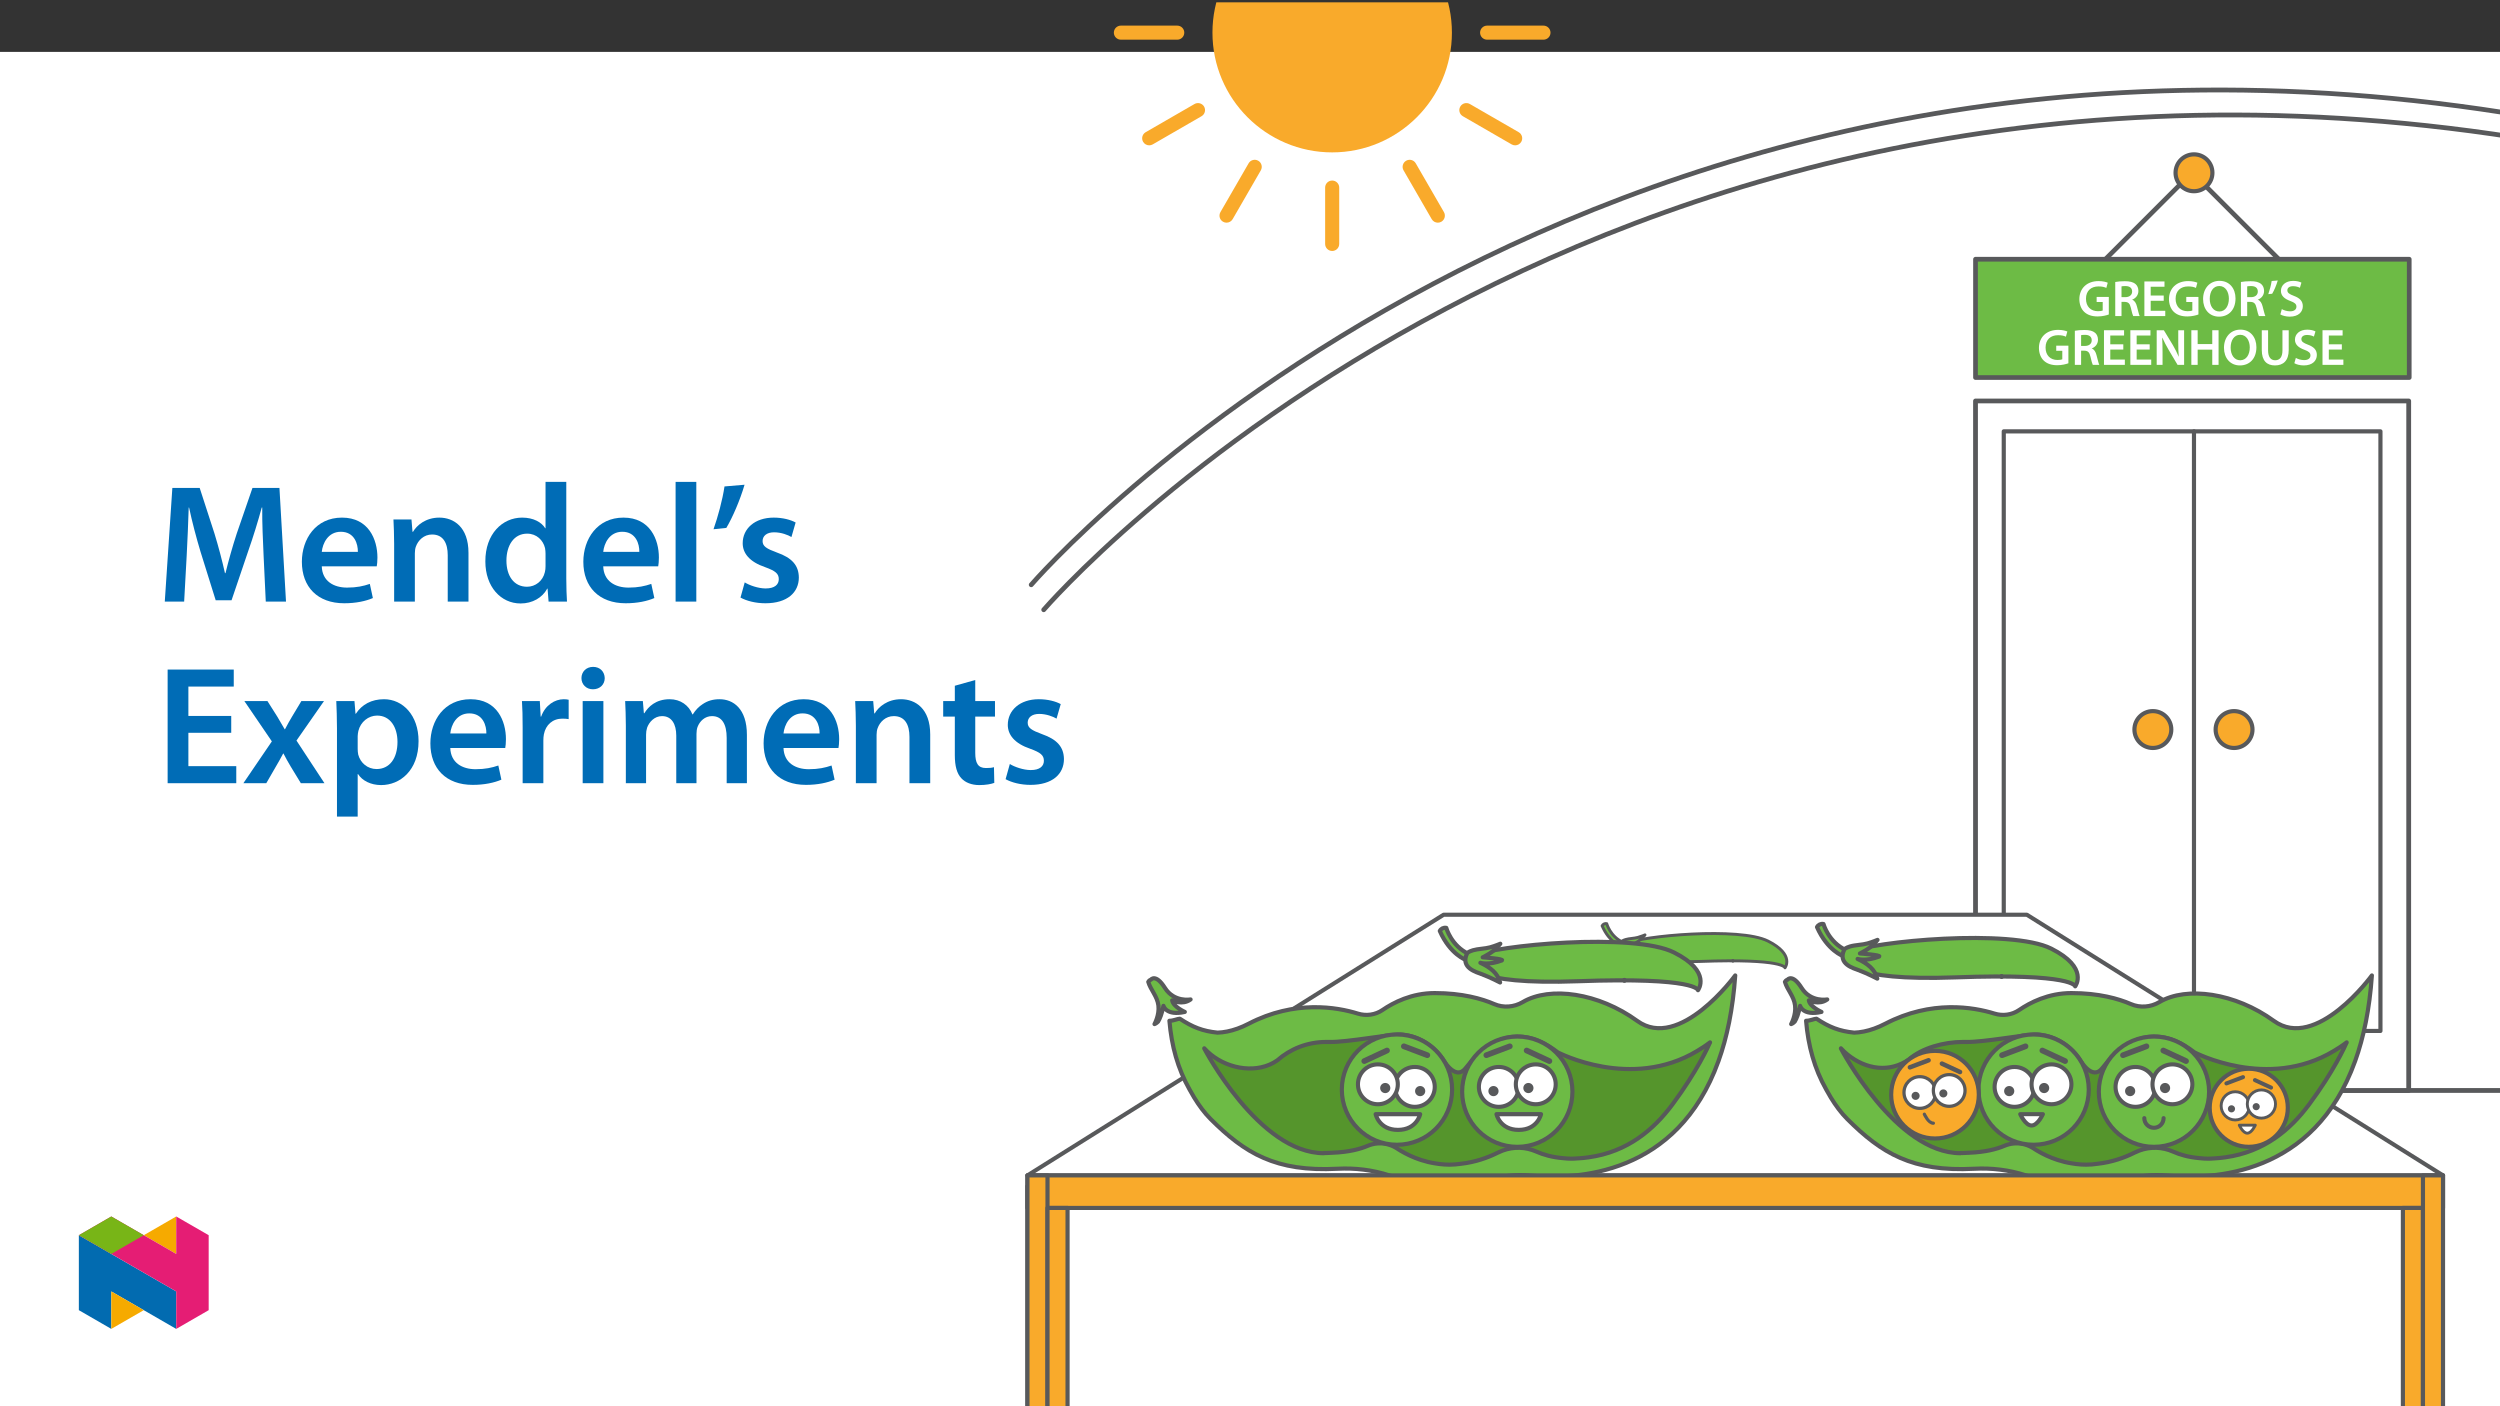 ﻿<?xml version="1.0" encoding="utf-8"?>
<svg xmlns="http://www.w3.org/2000/svg" xmlns:xlink="http://www.w3.org/1999/xlink" viewBox="0 0 960 540" version="1.1">
  <rect x="0" y="0" width="960" height="540" fill="#333333" stroke="none"/>
  <defs>
    <g>
      <symbol overflow="visible" id="glyph0-0">
        <path style="stroke:none;" d="M 0 0 L 9.844 0 L 9.844 -13.812 L 0 -13.812 Z M 4.922 -7.812 L 1.594 -12.781 L 8.219 -12.781 Z M 5.516 -6.891 L 8.859 -11.906 L 8.859 -1.906 L 5.516 -6.906 Z M 1.578 -0.984 L 4.922 -6 L 8.219 -1.016 L 1.594 -1.016 Z M 0.984 -11.906 L 4.312 -6.906 L 0.984 -1.906 Z M 0.984 -11.906 " />
      </symbol>
      <symbol overflow="visible" id="glyph0-1">
        <path style="stroke:none;" d="M 12.016 -7.359 L 7.344 -7.359 L 7.344 -5.406 L 9.672 -5.406 L 9.672 -2.125 C 9.359 -1.984 8.734 -1.875 7.844 -1.875 C 5.094 -1.875 3.25 -3.641 3.25 -6.656 C 3.25 -9.734 5.234 -11.391 8.062 -11.391 C 9.469 -11.391 10.344 -11.156 11.062 -10.812 L 11.609 -12.812 C 11 -13.094 9.719 -13.438 8.078 -13.438 C 3.703 -13.438 0.734 -10.734 0.703 -6.531 C 0.703 -4.531 1.375 -2.75 2.562 -1.625 C 3.812 -0.438 5.531 0.141 7.766 0.141 C 9.516 0.141 11.172 -0.297 12.016 -0.609 Z M 12.016 -7.359 " />
      </symbol>
      <symbol overflow="visible" id="glyph0-2">
        <path style="stroke:none;" d="M 1.391 0 L 3.797 0 L 3.797 -5.453 L 5.016 -5.453 C 6.391 -5.406 7 -4.875 7.391 -3.141 C 7.75 -1.5 8.078 -0.391 8.281 0 L 10.781 0 C 10.5 -0.547 10.156 -2.062 9.719 -3.719 C 9.406 -5 8.828 -5.938 7.875 -6.297 L 7.875 -6.312 C 9.125 -6.75 10.281 -7.922 10.281 -9.641 C 10.281 -10.781 9.875 -11.719 9.141 -12.328 C 8.25 -13.078 6.969 -13.391 5.062 -13.391 C 3.656 -13.391 2.328 -13.281 1.391 -13.094 Z M 3.797 -11.406 C 4.031 -11.469 4.531 -11.531 5.297 -11.531 C 6.859 -11.531 7.875 -10.859 7.875 -9.422 C 7.875 -8.109 6.859 -7.266 5.234 -7.266 L 3.797 -7.266 Z M 3.797 -11.406 " />
      </symbol>
      <symbol overflow="visible" id="glyph0-3">
        <path style="stroke:none;" d="M 8.812 -7.891 L 3.812 -7.891 L 3.812 -11.266 L 9.109 -11.266 L 9.109 -13.297 L 1.391 -13.297 L 1.391 0 L 9.406 0 L 9.406 -2.031 L 3.812 -2.031 L 3.812 -5.875 L 8.812 -5.875 Z M 8.812 -7.891 " />
      </symbol>
      <symbol overflow="visible" id="glyph0-4">
        <path style="stroke:none;" d="M 7.016 -13.531 C 3.281 -13.531 0.703 -10.641 0.703 -6.547 C 0.703 -2.672 3.062 0.219 6.828 0.219 C 10.469 0.219 13.156 -2.344 13.156 -6.781 C 13.156 -10.578 10.875 -13.531 7.016 -13.531 Z M 6.938 -11.547 C 9.359 -11.547 10.609 -9.203 10.609 -6.703 C 10.609 -3.938 9.281 -1.766 6.938 -1.766 C 4.625 -1.766 3.266 -3.891 3.266 -6.609 C 3.266 -9.344 4.547 -11.547 6.938 -11.547 Z M 6.938 -11.547 " />
      </symbol>
      <symbol overflow="visible" id="glyph0-5">
        <path style="stroke:none;" d="M 1.844 -13.453 C 1.609 -11.859 1.078 -9.922 0.547 -8.422 L 2.047 -8.578 C 2.797 -9.812 3.656 -11.844 4.188 -13.672 L 1.844 -13.469 Z M 1.844 -13.453 " />
      </symbol>
      <symbol overflow="visible" id="glyph0-6">
        <path style="stroke:none;" d="M 0.812 -0.625 C 1.531 -0.172 2.984 0.219 4.406 0.219 C 7.812 0.219 9.422 -1.656 9.422 -3.797 C 9.422 -5.703 8.328 -6.891 6.016 -7.75 C 4.25 -8.438 3.484 -8.891 3.484 -9.922 C 3.484 -10.703 4.125 -11.484 5.672 -11.484 C 6.906 -11.484 7.828 -11.109 8.297 -10.859 L 8.891 -12.844 C 8.203 -13.203 7.156 -13.516 5.719 -13.516 C 2.828 -13.516 1.016 -11.859 1.016 -9.672 C 1.016 -7.766 2.422 -6.594 4.625 -5.797 C 6.297 -5.188 6.969 -4.625 6.969 -3.625 C 6.969 -2.531 6.094 -1.828 4.562 -1.828 C 3.328 -1.828 2.125 -2.219 1.359 -2.672 L 0.781 -0.625 Z M 0.812 -0.625 " />
      </symbol>
      <symbol overflow="visible" id="glyph0-7">
        <path style="stroke:none;" d="M 3.625 -0.016 L 3.625 -4.766 C 3.625 -6.938 3.578 -8.688 3.484 -10.391 L 3.562 -10.406 C 4.203 -8.938 5.078 -7.297 5.922 -5.844 L 9.391 0 L 11.906 0 L 11.906 -13.297 L 9.656 -13.297 L 9.656 -8.656 C 9.656 -6.625 9.703 -4.922 9.859 -3.172 L 9.812 -3.172 C 9.219 -4.578 8.438 -6.141 7.578 -7.609 L 4.125 -13.297 L 1.375 -13.297 L 1.375 0 L 3.625 0 Z M 3.625 -0.016 " />
      </symbol>
      <symbol overflow="visible" id="glyph0-8">
        <path style="stroke:none;" d="M 1.391 -13.281 L 1.391 0 L 3.812 0 L 3.812 -5.844 L 9.422 -5.844 L 9.422 0 L 11.844 0 L 11.844 -13.297 L 9.422 -13.297 L 9.422 -7.984 L 3.812 -7.984 L 3.812 -13.297 L 1.391 -13.297 Z M 1.391 -13.281 " />
      </symbol>
      <symbol overflow="visible" id="glyph0-9">
        <path style="stroke:none;" d="M 1.375 -13.281 L 1.375 -5.688 C 1.375 -1.516 3.359 0.219 6.438 0.219 C 9.625 0.219 11.719 -1.609 11.719 -5.703 L 11.719 -13.297 L 9.312 -13.297 L 9.312 -5.547 C 9.312 -2.953 8.266 -1.766 6.516 -1.766 C 4.875 -1.766 3.797 -2.953 3.797 -5.547 L 3.797 -13.297 L 1.375 -13.297 Z M 1.375 -13.281 " />
      </symbol>
      <symbol overflow="visible" id="glyph1-0">
        <path style="stroke:none;" d="M 0 0 L 32.375 0 L 32.375 -45.328 L 0 -45.328 Z M 16.188 -25.578 L 5.188 -42.094 L 27.188 -42.094 Z M 18.125 -22.656 L 29.141 -39.172 L 29.141 -6.156 Z M 5.188 -3.234 L 16.188 -19.75 L 27.188 -3.234 Z M 3.234 -39.172 L 14.25 -22.656 L 3.234 -6.156 Z M 3.234 -39.172 " />
      </symbol>
      <symbol overflow="visible" id="glyph1-1">
        <path style="stroke:none;" d="M 42.281 0 L 50.047 0 L 47.531 -43.641 L 37.172 -43.641 L 31.141 -26.156 C 29.469 -21.047 27.969 -15.672 26.812 -10.938 L 26.609 -10.938 C 25.516 -15.797 24.156 -20.984 22.594 -26.094 L 16.906 -43.641 L 6.406 -43.641 L 3.5 0 L 10.938 0 L 11.906 -17.547 C 12.234 -23.5 12.5 -30.438 12.688 -36.125 L 12.828 -36.125 C 13.984 -30.688 15.547 -24.734 17.219 -19.172 L 23.047 -0.516 L 29.141 -0.516 L 35.547 -19.422 C 37.484 -24.922 39.297 -30.828 40.734 -36.125 L 40.922 -36.125 C 40.859 -30.234 41.188 -23.438 41.438 -17.812 Z M 42.281 0 " />
      </symbol>
      <symbol overflow="visible" id="glyph1-2">
        <path style="stroke:none;" d="M 31.016 -13.531 C 31.141 -14.25 31.281 -15.406 31.281 -16.906 C 31.281 -23.828 27.906 -32.25 17.672 -32.25 C 7.578 -32.25 2.266 -24.016 2.266 -15.281 C 2.266 -5.641 8.281 0.641 18.516 0.641 C 23.047 0.641 26.812 -0.188 29.531 -1.359 L 28.359 -6.797 C 25.906 -5.953 23.312 -5.375 19.625 -5.375 C 14.5 -5.375 10.094 -7.828 9.906 -13.531 Z M 9.906 -19.094 C 10.234 -22.344 12.297 -26.812 17.219 -26.812 C 22.531 -26.812 23.828 -22.016 23.766 -19.094 Z M 9.906 -19.094 " />
      </symbol>
      <symbol overflow="visible" id="glyph1-3">
        <path style="stroke:none;" d="M 4.281 0 L 12.234 0 L 12.234 -18.578 C 12.234 -19.484 12.375 -20.469 12.625 -21.109 C 13.469 -23.5 15.672 -25.766 18.844 -25.766 C 23.188 -25.766 24.859 -22.344 24.859 -17.812 L 24.859 0 L 32.828 0 L 32.828 -18.719 C 32.828 -28.688 27.125 -32.25 21.625 -32.25 C 16.375 -32.25 12.953 -29.266 11.531 -26.812 L 11.328 -26.812 L 10.938 -31.531 L 4.016 -31.531 C 4.141 -28.812 4.281 -25.766 4.281 -22.141 Z M 4.281 0 " />
      </symbol>
      <symbol overflow="visible" id="glyph1-4">
        <path style="stroke:none;" d="M 25.375 -45.969 L 25.375 -28.172 L 25.25 -28.172 C 23.828 -30.5 20.719 -32.25 16.375 -32.25 C 8.812 -32.25 2.203 -25.969 2.266 -15.406 C 2.266 -5.703 8.219 0.719 15.797 0.719 C 20.328 0.719 24.156 -1.484 26.031 -4.984 L 26.156 -4.984 L 26.547 0 L 33.609 0 C 33.469 -2.141 33.344 -5.641 33.344 -8.875 L 33.344 -45.969 Z M 25.375 -13.656 C 25.375 -12.828 25.312 -12.047 25.125 -11.328 C 24.344 -7.906 21.5 -5.703 18.266 -5.703 C 13.203 -5.703 10.359 -9.906 10.359 -15.734 C 10.359 -21.562 13.203 -26.094 18.328 -26.094 C 21.953 -26.094 24.469 -23.562 25.188 -20.531 C 25.312 -19.875 25.375 -19.031 25.375 -18.391 Z M 25.375 -13.656 " />
      </symbol>
      <symbol overflow="visible" id="glyph1-5">
        <path style="stroke:none;" d="M 4.281 0 L 12.234 0 L 12.234 -45.969 L 4.281 -45.969 Z M 4.281 0 " />
      </symbol>
      <symbol overflow="visible" id="glyph1-6">
        <path style="stroke:none;" d="M 6.094 -44.219 C 5.312 -38.984 3.562 -32.562 1.875 -27.781 L 6.797 -28.297 C 9.188 -32.312 12.047 -38.922 13.797 -44.875 Z M 6.094 -44.219 " />
      </symbol>
      <symbol overflow="visible" id="glyph1-7">
        <path style="stroke:none;" d="M 2.328 -1.547 C 4.656 -0.266 8.094 0.641 11.906 0.641 C 20.266 0.641 24.734 -3.5 24.734 -9.266 C 24.672 -13.922 22.078 -16.828 16.312 -18.844 C 12.297 -20.328 10.812 -21.234 10.812 -23.25 C 10.812 -25.188 12.375 -26.609 15.219 -26.609 C 18 -26.609 20.594 -25.578 21.891 -24.797 L 23.5 -30.375 C 21.625 -31.406 18.578 -32.25 15.094 -32.25 C 7.766 -32.25 3.172 -27.969 3.172 -22.406 C 3.172 -18.641 5.703 -15.281 11.844 -13.203 C 15.734 -11.781 17.031 -10.75 17.031 -8.609 C 17.031 -6.547 15.469 -5.047 11.984 -5.047 C 9.125 -5.047 5.703 -6.281 3.953 -7.375 Z M 2.328 -1.547 " />
      </symbol>
      <symbol overflow="visible" id="glyph1-8">
        <path style="stroke:none;" d="M 29.016 -25.828 L 12.562 -25.828 L 12.562 -37.109 L 29.984 -37.109 L 29.984 -43.641 L 4.594 -43.641 L 4.594 0 L 30.953 0 L 30.953 -6.547 L 12.562 -6.547 L 12.562 -19.359 L 29.016 -19.359 Z M 29.016 -25.828 " />
      </symbol>
      <symbol overflow="visible" id="glyph1-9">
        <path style="stroke:none;" d="M 0.719 -31.531 L 11.266 -16.062 L 0.328 0 L 9.125 0 L 12.75 -6.281 C 13.734 -8.031 14.703 -9.578 15.609 -11.391 L 15.734 -11.391 C 16.641 -9.641 17.547 -7.969 18.578 -6.281 L 22.406 0 L 31.469 0 L 20.719 -16.375 L 31.281 -31.531 L 22.594 -31.531 L 19.094 -25.703 C 18.125 -24.094 17.219 -22.469 16.312 -20.719 L 16.188 -20.719 C 15.281 -22.344 14.375 -23.891 13.344 -25.578 L 9.578 -31.531 Z M 0.719 -31.531 " />
      </symbol>
      <symbol overflow="visible" id="glyph1-10">
        <path style="stroke:none;" d="M 4.281 12.828 L 12.234 12.828 L 12.234 -3.5 L 12.375 -3.5 C 13.984 -0.969 17.281 0.719 21.234 0.719 C 28.422 0.719 35.609 -4.797 35.609 -16.188 C 35.609 -26.031 29.594 -32.25 22.344 -32.25 C 17.547 -32.25 13.859 -30.234 11.531 -26.672 L 11.391 -26.672 L 11 -31.531 L 4.016 -31.531 C 4.141 -28.562 4.281 -25.188 4.281 -21.047 Z M 12.234 -18.062 C 12.234 -18.719 12.375 -19.422 12.5 -20.078 C 13.344 -23.562 16.375 -25.969 19.688 -25.969 C 24.797 -25.969 27.516 -21.438 27.516 -15.859 C 27.516 -9.641 24.547 -5.438 19.484 -5.438 C 16.062 -5.438 13.281 -7.766 12.438 -11 C 12.297 -11.719 12.234 -12.438 12.234 -13.203 Z M 12.234 -18.062 " />
      </symbol>
      <symbol overflow="visible" id="glyph1-11">
        <path style="stroke:none;" d="M 4.281 0 L 12.234 0 L 12.234 -16.375 C 12.234 -17.219 12.297 -18.062 12.438 -18.781 C 13.141 -22.406 15.797 -24.797 19.547 -24.797 C 20.531 -24.797 21.234 -24.734 21.953 -24.609 L 21.953 -32.047 C 21.297 -32.188 20.844 -32.25 20.078 -32.25 C 16.641 -32.25 12.953 -29.984 11.391 -25.578 L 11.203 -25.578 L 10.875 -31.531 L 4.016 -31.531 C 4.203 -28.75 4.281 -25.641 4.281 -21.375 Z M 4.281 0 " />
      </symbol>
      <symbol overflow="visible" id="glyph1-12">
        <path style="stroke:none;" d="M 12.234 0 L 12.234 -31.531 L 4.281 -31.531 L 4.281 0 Z M 8.281 -44.672 C 5.641 -44.672 3.812 -42.797 3.812 -40.344 C 3.812 -38.016 5.562 -36.062 8.219 -36.062 C 11 -36.062 12.75 -38.016 12.75 -40.344 C 12.688 -42.797 11 -44.672 8.281 -44.672 Z M 8.281 -44.672 " />
      </symbol>
      <symbol overflow="visible" id="glyph1-13">
        <path style="stroke:none;" d="M 4.281 0 L 12.047 0 L 12.047 -18.641 C 12.047 -19.547 12.172 -20.469 12.438 -21.297 C 13.203 -23.438 15.219 -25.766 18.188 -25.766 C 21.891 -25.766 23.641 -22.656 23.641 -18.266 L 23.641 0 L 31.406 0 L 31.406 -18.906 C 31.406 -19.812 31.531 -20.844 31.797 -21.562 C 32.641 -23.828 34.641 -25.766 37.359 -25.766 C 41.188 -25.766 43 -22.656 43 -17.422 L 43 0 L 50.766 0 L 50.766 -18.578 C 50.766 -28.688 45.453 -32.25 40.281 -32.25 C 37.625 -32.25 35.609 -31.594 33.797 -30.375 C 32.375 -29.469 31.078 -28.172 29.984 -26.422 L 29.844 -26.422 C 28.484 -29.922 25.25 -32.25 21.109 -32.25 C 15.734 -32.25 12.891 -29.328 11.391 -26.875 L 11.203 -26.875 L 10.812 -31.531 L 4.016 -31.531 C 4.141 -28.812 4.281 -25.766 4.281 -22.141 Z M 4.281 0 " />
      </symbol>
      <symbol overflow="visible" id="glyph1-14">
        <path style="stroke:none;" d="M 5.562 -37.422 L 5.562 -31.531 L 1.094 -31.531 L 1.094 -25.578 L 5.562 -25.578 L 5.562 -10.75 C 5.562 -6.609 6.344 -3.688 8.094 -1.875 C 9.578 -0.266 11.984 0.719 14.953 0.719 C 17.422 0.719 19.547 0.328 20.719 -0.125 L 20.594 -6.156 C 19.688 -5.891 18.906 -5.828 17.484 -5.828 C 14.438 -5.828 13.406 -7.766 13.406 -11.656 L 13.406 -25.578 L 20.984 -25.578 L 20.984 -31.531 L 13.406 -31.531 L 13.406 -39.625 Z M 5.562 -37.422 " />
      </symbol>
    </g>
    <clipPath id="clip1">
      <path d="M 465 0.891 L 558 0.891 L 558 59 L 465 59 Z M 465 0.891 " />
    </clipPath>
    <clipPath id="clip2">
      <path d="M 30.277 474 L 68 474 L 68 510.301 L 30.277 510.301 Z M 30.277 474 " />
    </clipPath>
    <clipPath id="clip3">
      <path d="M 42 495 L 56 495 L 56 510.301 L 42 510.301 Z M 42 495 " />
    </clipPath>
    <clipPath id="clip4">
      <path d="M 55 467.125 L 68 467.125 L 68 482 L 55 482 Z M 55 467.125 " />
    </clipPath>
    <clipPath id="clip5">
      <path d="M 30.277 467.125 L 80.133 467.125 L 80.133 510.301 L 30.277 510.301 Z M 30.277 467.125 " />
    </clipPath>
    <clipPath id="clip6">
      <path d="M 30.277 467.125 L 56 467.125 L 56 482 L 30.277 482 Z M 30.277 467.125 " />
    </clipPath>
  </defs>
  <g id="surface1">
    <path style=" stroke:none;fill-rule:nonzero;fill:rgb(100%,100%,100%);fill-opacity:1;" d="M 0 559.926 L 960 559.926 L 960 19.926 L 0 19.926 Z M 0 559.926 " />
    <path style="fill:none;stroke-width:2.3;stroke-linecap:round;stroke-linejoin:round;stroke:rgb(34.499%,34.9%,35.699%);stroke-opacity:1;stroke-miterlimit:10;" d="M -0.001 -0 L -477.086 -0 " transform="matrix(0.799,0,0,-0.799,978.563,418.738)" />
    <path style="fill-rule:nonzero;fill:rgb(100%,100%,100%);fill-opacity:1;stroke-width:2.261;stroke-linecap:round;stroke-linejoin:round;stroke:rgb(34.499%,34.9%,35.699%);stroke-opacity:1;stroke-miterlimit:10;" d="M 0.002 -0.001 L 61.886 61.888 L 123.775 -0.001 " transform="matrix(0.799,0,0,-0.799,792.319,115.694)" />
    <path style="fill-rule:nonzero;fill:rgb(100%,100%,100%);fill-opacity:1;stroke-width:2.3;stroke-linecap:round;stroke-linejoin:round;stroke:rgb(34.499%,34.9%,35.699%);stroke-opacity:1;stroke-miterlimit:10;" d="M 664.058 506.384 L 872.248 506.384 L 872.248 175.013 L 664.058 175.013 Z M 664.058 506.384 " transform="matrix(0.799,0,0,-0.799,228.015,558.573)" />
    <path style="fill-rule:nonzero;fill:rgb(100%,100%,100%);fill-opacity:1;stroke-width:2;stroke-linecap:round;stroke-linejoin:round;stroke:rgb(34.499%,34.9%,35.699%);stroke-opacity:1;stroke-miterlimit:10;" d="M 677.63 491.776 L 858.667 491.776 L 858.667 203.623 L 677.63 203.623 Z M 677.63 491.776 " transform="matrix(0.799,0,0,-0.799,228.015,558.573)" />
    <path style="fill:none;stroke-width:2;stroke-linecap:round;stroke-linejoin:round;stroke:rgb(34.499%,34.9%,35.699%);stroke-opacity:1;stroke-miterlimit:10;" d="M -0.002 0 L -0.002 -292.294 " transform="matrix(0.799,0,0,-0.799,842.49,165.645)" />
    <path style=" stroke:none;fill-rule:nonzero;fill:rgb(97.6%,66.699%,16.899%);fill-opacity:1;" d="M 857.875 273.066 C 861.785 273.066 864.953 276.234 864.953 280.141 C 864.953 284.051 861.785 287.223 857.875 287.223 C 853.969 287.223 850.801 284.051 850.801 280.141 C 850.801 276.234 853.969 273.066 857.875 273.066 " />
    <path style="fill:none;stroke-width:2;stroke-linecap:round;stroke-linejoin:round;stroke:rgb(34.499%,34.9%,35.699%);stroke-opacity:1;stroke-miterlimit:10;" d="M -0.002 -0.002 C 4.892 -0.002 8.857 -3.967 8.857 -8.856 C 8.857 -13.749 4.892 -17.719 -0.002 -17.719 C -4.891 -17.719 -8.856 -13.749 -8.856 -8.856 C -8.856 -3.967 -4.891 -0.002 -0.002 -0.002 Z M -0.002 -0.002 " transform="matrix(0.799,0,0,-0.799,857.877,273.065)" />
    <path style=" stroke:none;fill-rule:nonzero;fill:rgb(97.6%,66.699%,16.899%);fill-opacity:1;" d="M 826.699 273.066 C 830.609 273.066 833.777 276.234 833.777 280.141 C 833.777 284.051 830.609 287.223 826.699 287.223 C 822.789 287.223 819.621 284.051 819.621 280.141 C 819.621 276.234 822.789 273.066 826.699 273.066 " />
    <path style="fill:none;stroke-width:2;stroke-linecap:round;stroke-linejoin:round;stroke:rgb(34.499%,34.9%,35.699%);stroke-opacity:1;stroke-miterlimit:10;" d="M -0 -0.002 C 4.894 -0.002 8.859 -3.967 8.859 -8.856 C 8.859 -13.749 4.894 -17.719 -0 -17.719 C -4.894 -17.719 -8.859 -13.749 -8.859 -8.856 C -8.859 -3.967 -4.894 -0.002 -0 -0.002 Z M -0 -0.002 " transform="matrix(0.799,0,0,-0.799,826.699,273.065)" />
    <path style="fill-rule:nonzero;fill:rgb(42.699%,73.299%,27.1%);fill-opacity:1;stroke-width:2.261;stroke-linecap:round;stroke-linejoin:round;stroke:rgb(34.499%,34.9%,35.699%);stroke-opacity:1;stroke-miterlimit:10;" d="M 664.058 574.506 L 872.498 574.506 L 872.498 517.653 L 664.058 517.653 Z M 664.058 574.506 " transform="matrix(0.799,0,0,-0.799,228.015,558.573)" />
    <path style=" stroke:none;fill-rule:nonzero;fill:rgb(97.6%,66.699%,16.899%);fill-opacity:1;" d="M 842.488 59.273 C 846.398 59.273 849.566 62.441 849.566 66.352 C 849.566 70.262 846.398 73.43 842.488 73.43 C 838.582 73.43 835.41 70.262 835.41 66.352 C 835.41 62.441 838.582 59.273 842.488 59.273 " />
    <path style="fill:none;stroke-width:2;stroke-linecap:round;stroke-linejoin:round;stroke:rgb(34.499%,34.9%,35.699%);stroke-opacity:1;stroke-miterlimit:10;" d="M -0.002 0.001 C 4.892 0.001 8.857 -3.964 8.857 -8.858 C 8.857 -13.751 4.892 -17.716 -0.002 -17.716 C -4.891 -17.716 -8.86 -13.751 -8.86 -8.858 C -8.86 -3.964 -4.891 0.001 -0.002 0.001 Z M -0.002 0.001 " transform="matrix(0.799,0,0,-0.799,842.49,59.274)" />
    <path style="fill-rule:nonzero;fill:rgb(100%,100%,100%);fill-opacity:1;stroke-width:2;stroke-linecap:round;stroke-linejoin:round;stroke:rgb(34.499%,34.9%,35.699%);stroke-opacity:1;stroke-miterlimit:10;" d="M -0.001 -0.002 L -680.324 -0.002 L -480.328 125.281 L -200.002 125.281 Z M -0.001 -0.002 " transform="matrix(0.799,0,0,-0.799,938.118,451.361)" />
    <path style=" stroke:none;fill-rule:nonzero;fill:rgb(42.699%,73.299%,27.1%);fill-opacity:1;" d="M 628.68 392.02 C 613.863 381.266 595.234 378.586 584.711 384.809 C 581.387 386.77 577.312 387.082 573.77 385.559 C 569.047 383.516 561.523 381.344 550.918 381.344 C 542.09 381.344 535.059 384.98 530.883 387.844 C 528.102 389.746 524.602 390.207 521.383 389.215 C 513.375 386.734 497.191 383.895 479.512 393.094 C 476.57 394.621 473.82 395.586 471.254 396.098 C 469.973 396.352 468.734 396.496 467.547 396.535 C 461.844 395.977 457.848 394.379 453.055 391.184 C 452.254 391.184 450.656 391.98 449.059 391.98 C 449.855 401.57 452.254 410.359 456.82 418.426 C 457.375 419.461 457.957 420.469 458.555 421.449 C 460.469 424.578 462.559 427.395 464.844 429.68 C 478.012 442.836 489.82 450.059 513.594 448.801 C 520.309 448.445 527.027 449.242 533.422 451.328 C 542.652 454.328 557.508 457.516 571.219 453.234 C 576.551 451.57 582.113 450.867 587.664 451.41 C 605.277 453.105 644.109 451.422 659.898 407.438 C 663.156 398.391 665.426 387.543 666.328 374.57 C 666.328 374.57 644.977 403.852 628.68 392.02 " />
    <path style="fill:none;stroke-width:2;stroke-linecap:round;stroke-linejoin:round;stroke:rgb(34.499%,34.9%,35.699%);stroke-opacity:1;stroke-miterlimit:10;" d="M -0.001 0.001 C -18.545 13.46 -41.86 16.814 -55.031 9.025 C -59.191 6.571 -64.291 6.18 -68.725 8.087 C -74.636 10.644 -84.052 13.362 -97.325 13.362 C -108.374 13.362 -117.174 8.81 -122.4 5.227 C -125.881 2.846 -130.262 2.269 -134.29 3.511 C -144.312 6.615 -164.567 10.169 -186.695 -1.344 C -190.376 -3.256 -193.818 -4.463 -197.03 -5.104 C -198.633 -5.421 -200.183 -5.602 -201.669 -5.651 C -208.807 -4.952 -213.809 -2.952 -219.807 1.047 C -220.809 1.047 -222.809 0.049 -224.809 0.049 C -223.811 -11.953 -220.809 -22.953 -215.094 -33.049 C -214.4 -34.344 -213.672 -35.606 -212.924 -36.833 C -210.528 -40.749 -207.912 -44.274 -205.052 -47.134 C -188.572 -63.6 -173.793 -72.639 -144.039 -71.065 C -135.635 -70.62 -127.226 -71.617 -119.223 -74.228 C -107.67 -77.983 -89.077 -81.972 -71.917 -76.614 C -65.244 -74.531 -58.282 -73.651 -51.335 -74.331 C -29.291 -76.452 19.31 -74.345 39.071 -19.296 C 43.148 -7.973 45.989 5.603 47.118 21.839 C 47.118 21.839 20.395 -14.808 -0.001 0.001 Z M -0.001 0.001 " transform="matrix(0.799,0,0,-0.799,628.681,392.02)" />
    <path style=" stroke:none;fill-rule:nonzero;fill:rgb(42.699%,73.299%,27.1%);fill-opacity:1;" d="M 709.633 365.77 C 709.148 365.992 708.812 366.367 708.711 366.777 C 708.148 369.086 709.461 376.828 750.836 375.312 C 796.535 373.637 796.871 378.754 796.871 378.754 C 796.871 378.754 802.309 371.648 787.699 364.285 C 772.266 356.508 719.152 361.398 709.633 365.77 " />
    <path style="fill:none;stroke-width:2;stroke-linecap:round;stroke-linejoin:round;stroke:rgb(34.499%,34.9%,35.699%);stroke-opacity:1;stroke-miterlimit:10;" d="M 0.001 0.001 C -0.605 -0.278 -1.025 -0.747 -1.152 -1.261 C -1.856 -4.15 -0.214 -13.84 51.57 -11.943 C 108.765 -9.846 109.186 -16.25 109.186 -16.25 C 109.186 -16.25 115.991 -7.357 97.706 1.858 C 78.39 11.592 11.916 5.471 0.001 0.001 Z M 0.001 0.001 " transform="matrix(0.799,0,0,-0.799,709.632,365.77)" />
    <path style=" stroke:none;fill-rule:nonzero;fill:rgb(42.699%,73.299%,27.1%);fill-opacity:1;" d="M 707.793 367.141 C 707.793 367.141 701.75 365.102 697.73 356.008 C 698.188 355.121 699.172 354.633 700.156 354.812 L 700.219 354.824 C 700.219 354.824 702.094 361.777 708.973 364.914 C 708.445 365.75 707.793 367.141 707.793 367.141 " />
    <path style="fill:none;stroke-width:2;stroke-linecap:round;stroke-linejoin:round;stroke:rgb(34.499%,34.9%,35.699%);stroke-opacity:1;stroke-miterlimit:10;" d="M -0.001 -0.002 C -0.001 -0.002 -7.565 2.55 -12.595 13.932 C -12.023 15.042 -10.791 15.653 -9.559 15.428 L -9.481 15.413 C -9.481 15.413 -7.134 6.711 1.475 2.785 C 0.815 1.739 -0.001 -0.002 -0.001 -0.002 Z M -0.001 -0.002 " transform="matrix(0.799,0,0,-0.799,707.794,367.139)" />
    <path style="fill-rule:nonzero;fill:rgb(42.699%,73.299%,27.1%);fill-opacity:1;stroke-width:2;stroke-linecap:round;stroke-linejoin:round;stroke:rgb(34.499%,34.9%,35.699%);stroke-opacity:1;stroke-miterlimit:10;" d="M -0.001 0 L -0.001 -0.391 L -0.074 -0.391 L -0.074 0 Z M -0.001 0 " transform="matrix(0.799,0,0,-0.799,768.649,374.82)" />
    <path style=" stroke:none;fill-rule:nonzero;fill:rgb(42.699%,73.299%,27.1%);fill-opacity:1;" d="M 708.242 364.555 C 705.434 370.246 711.859 371.836 713.93 372.629 C 717.371 373.953 720.879 375.793 720.879 375.793 C 720.016 372.277 717.133 369.977 713.32 368.234 C 713.32 368.234 716.527 369.258 721.559 367.328 C 722.699 366.75 714.207 366.133 714.207 366.133 C 714.207 366.133 718.812 364.055 720.961 360.918 C 720.961 360.918 719.129 361.707 717.129 362.277 C 715.125 362.848 712.352 362.855 710.449 363.434 C 708.691 363.961 708.27 364.496 708.242 364.555 " />
    <path style="fill:none;stroke-width:2;stroke-linecap:round;stroke-linejoin:round;stroke:rgb(34.499%,34.9%,35.699%);stroke-opacity:1;stroke-miterlimit:10;" d="M 0.001 0.002 C -3.514 -7.122 4.528 -9.111 7.119 -10.104 C 11.427 -11.761 15.817 -14.064 15.817 -14.064 C 14.736 -9.664 11.128 -6.784 6.357 -4.604 C 6.357 -4.604 10.371 -5.885 16.668 -3.47 C 18.095 -2.746 7.467 -1.974 7.467 -1.974 C 7.467 -1.974 13.231 0.627 15.92 4.553 C 15.92 4.553 13.627 3.566 11.123 2.852 C 8.615 2.138 5.144 2.128 2.763 1.405 C 0.563 0.745 0.035 0.075 0.001 0.002 Z M 0.001 0.002 " transform="matrix(0.799,0,0,-0.799,708.241,364.556)" />
    <path style=" stroke:none;fill-rule:nonzero;fill:rgb(42.699%,73.299%,27.1%);fill-opacity:1;" d="M 623.648 362.438 C 623.305 362.594 623.066 362.859 622.996 363.148 C 622.598 364.785 623.527 370.27 652.832 369.191 C 685.199 368.008 685.438 371.633 685.438 371.633 C 685.438 371.633 689.289 366.602 678.941 361.387 C 668.008 355.875 630.391 359.34 623.648 362.438 " />
    <path style="fill:none;stroke-width:1.417;stroke-linecap:round;stroke-linejoin:round;stroke:rgb(34.499%,34.9%,35.699%);stroke-opacity:1;stroke-miterlimit:10;" d="M 0.001 -0.002 C -0.43 -0.198 -0.728 -0.53 -0.816 -0.892 C -1.314 -2.94 -0.151 -9.804 36.526 -8.455 C 77.035 -6.974 77.334 -11.511 77.334 -11.511 C 77.334 -11.511 82.154 -5.214 69.203 1.313 C 55.519 8.211 8.439 3.875 0.001 -0.002 Z M 0.001 -0.002 " transform="matrix(0.799,0,0,-0.799,623.648,362.436)" />
    <path style=" stroke:none;fill-rule:nonzero;fill:rgb(42.699%,73.299%,27.1%);fill-opacity:1;" d="M 622.348 363.406 C 622.348 363.406 618.066 361.961 615.219 355.523 C 615.543 354.891 616.242 354.547 616.938 354.676 L 616.98 354.684 C 616.98 354.684 618.309 359.609 623.184 361.828 C 622.809 362.422 622.348 363.406 622.348 363.406 " />
    <path style="fill:none;stroke-width:1.417;stroke-linecap:round;stroke-linejoin:round;stroke:rgb(34.499%,34.9%,35.699%);stroke-opacity:1;stroke-miterlimit:10;" d="M 0.002 -0.001 C 0.002 -0.001 -5.357 1.808 -8.921 9.865 C -8.515 10.657 -7.64 11.087 -6.77 10.926 L -6.716 10.916 C -6.716 10.916 -5.054 4.751 1.048 1.974 C 0.578 1.231 0.002 -0.001 0.002 -0.001 Z M 0.002 -0.001 " transform="matrix(0.799,0,0,-0.799,622.346,363.406)" />
    <path style="fill-rule:nonzero;fill:rgb(42.699%,73.299%,27.1%);fill-opacity:1;stroke-width:1.417;stroke-linecap:round;stroke-linejoin:round;stroke:rgb(34.499%,34.9%,35.699%);stroke-opacity:1;stroke-miterlimit:10;" d="M 0.002 -0.001 L 0.002 -0.275 L -0.052 -0.275 L -0.057 -0.001 Z M 0.002 -0.001 " transform="matrix(0.799,0,0,-0.799,665.448,368.847)" />
    <path style=" stroke:none;fill-rule:nonzero;fill:rgb(42.699%,73.299%,27.1%);fill-opacity:1;" d="M 622.664 361.574 C 620.676 365.605 625.227 366.734 626.691 367.297 C 629.129 368.23 631.613 369.535 631.613 369.535 C 631.004 367.043 628.961 365.414 626.258 364.18 C 626.258 364.18 628.531 364.906 632.094 363.539 C 632.902 363.129 626.887 362.691 626.887 362.691 C 626.887 362.691 630.152 361.223 631.672 359 C 631.672 359 630.375 359.559 628.957 359.961 C 627.539 360.363 625.574 360.371 624.227 360.781 C 622.98 361.156 622.684 361.531 622.664 361.574 " />
    <path style="fill:none;stroke-width:1.417;stroke-linecap:round;stroke-linejoin:round;stroke:rgb(34.499%,34.9%,35.699%);stroke-opacity:1;stroke-miterlimit:10;" d="M 0.001 0.002 C -2.487 -5.043 3.208 -6.456 5.042 -7.16 C 8.092 -8.328 11.202 -9.961 11.202 -9.961 C 10.439 -6.842 7.882 -4.804 4.499 -3.259 C 4.499 -3.259 7.344 -4.168 11.803 -2.457 C 12.815 -1.944 5.286 -1.396 5.286 -1.396 C 5.286 -1.396 9.373 0.442 11.275 3.224 C 11.275 3.224 9.652 2.525 7.877 2.021 C 6.102 1.518 3.643 1.508 1.957 0.995 C 0.397 0.525 0.025 0.056 0.001 0.002 Z M 0.001 0.002 " transform="matrix(0.799,0,0,-0.799,622.663,361.576)" />
    <path style=" stroke:none;fill-rule:nonzero;fill:rgb(42.699%,73.299%,27.1%);fill-opacity:1;" d="M 450.125 384.152 C 450.125 384.152 454.062 386.121 457.18 383.789 C 457.18 383.789 450.895 384.988 447.328 379.352 C 443.754 373.711 441.922 376.207 441.922 376.207 C 441.922 376.207 441.301 376.352 440.938 377.035 C 441.824 380.125 444.41 382.566 444.828 386.121 C 445.262 389.801 443.332 393.246 443.332 393.246 C 443.332 393.246 443.996 393.043 444.699 392.301 C 445.414 391.141 446.16 389.277 446.77 386.25 C 446.77 386.25 447.762 390.195 454.965 388.574 C 454.965 388.574 450.492 386.59 450.125 384.152 " />
    <path style="fill:none;stroke-width:2;stroke-linecap:round;stroke-linejoin:round;stroke:rgb(34.499%,34.9%,35.699%);stroke-opacity:1;stroke-miterlimit:10;" d="M 0.002 0.001 C 0.002 0.001 4.93 -2.463 8.831 0.456 C 8.831 0.456 0.965 -1.045 -3.499 6.01 C -7.972 13.069 -10.265 9.945 -10.265 9.945 C -10.265 9.945 -11.042 9.764 -11.497 8.909 C -10.387 5.042 -7.151 1.986 -6.628 -2.463 C -6.085 -7.068 -8.5 -11.38 -8.5 -11.38 C -8.5 -11.38 -7.669 -11.126 -6.789 -10.197 C -5.894 -8.745 -4.961 -6.413 -4.198 -2.624 C -4.198 -2.624 -2.956 -7.562 6.059 -5.533 C 6.059 -5.533 0.461 -3.05 0.002 0.001 Z M 0.002 0.001 " transform="matrix(0.799,0,0,-0.799,450.124,384.153)" />
    <path style="fill-rule:nonzero;fill:rgb(33.299%,58.4%,17.299%);fill-opacity:1;stroke-width:2;stroke-linecap:round;stroke-linejoin:round;stroke:rgb(34.499%,34.9%,35.699%);stroke-opacity:1;stroke-miterlimit:10;" d="M 0.001 -0.001 C -5.504 -0.001 -25.163 -3.77 -33.684 -3.609 L -33.684 -3.599 C -33.831 -3.599 -33.958 -3.599 -34.105 -3.609 C -34.466 -3.599 -34.823 -3.599 -35.2 -3.599 C -44.274 -3.599 -52.536 -6.963 -58.73 -12.453 C -67.946 -18.906 -81.669 -16.931 -90.684 -9.637 C -91.809 -8.723 -92.865 -7.73 -93.818 -6.66 C -93.818 -6.66 -93.789 -6.718 -93.715 -6.845 C -93.759 -6.806 -93.803 -6.772 -93.833 -6.733 C -93.833 -6.733 -67.569 -57.084 -36.314 -57.069 L -36.3 -56.971 C -35.923 -56.971 -35.562 -56.981 -35.185 -56.981 C -34.163 -56.981 -33.137 -56.927 -32.125 -56.839 C -24.381 -56.536 -18.949 -55.094 -15.253 -53.515 C -12.364 -52.288 -9.186 -52.029 -6.194 -52.679 C -5.837 -52.738 -5.49 -52.84 -5.143 -52.953 C -4.796 -53.041 -4.448 -53.158 -4.101 -53.3 C -3.422 -53.559 -2.757 -53.862 -2.121 -54.209 C -1.808 -54.4 -1.486 -54.586 -1.168 -54.786 C -0.894 -54.977 -0.606 -55.148 -0.317 -55.339 C -0.303 -55.353 -0.288 -55.353 -0.273 -55.353 L -0.273 -55.368 C 0.001 -55.524 0.274 -55.7 0.548 -55.871 C 3.266 -57.49 6.557 -59.093 10.341 -60.32 C 12.453 -61.015 14.721 -61.577 17.131 -61.953 C 17.811 -62.066 18.476 -62.183 19.17 -62.256 C 20.759 -62.457 22.358 -62.574 23.99 -62.574 C 25.882 -62.574 27.76 -62.413 29.613 -62.139 C 36.428 -61.362 42.236 -59.264 46.744 -57.055 L 46.758 -57.04 C 46.885 -56.981 47.017 -56.913 47.144 -56.854 C 47.927 -56.463 48.733 -56.116 49.545 -55.813 C 54.815 -53.877 60.638 -54.009 65.84 -56.321 C 69.086 -57.763 73.334 -59.02 78.693 -59.455 C 80.008 -59.611 81.338 -59.699 82.682 -59.699 C 83.635 -59.699 84.584 -59.641 85.537 -59.553 L 85.537 -59.567 C 87.375 -59.47 89.15 -59.308 90.871 -59.049 C 109.649 -56.463 122.228 -45.717 131.273 -33.514 C 143.143 -17.523 148.502 -5.52 149.166 -3.971 C 149.181 -3.971 149.181 -3.956 149.181 -3.956 L 149.24 -3.902 C 149.225 -3.917 149.196 -3.932 149.181 -3.946 C 149.225 -3.844 149.24 -3.8 149.24 -3.8 C 147.118 -5.447 145.045 -6.743 143.129 -7.901 C 111.282 -27.129 76.097 -8.61 76.097 -8.61 C 52.532 9.704 36.707 -10.023 31.686 -16.33 C 27.09 -22.104 21.624 -13.049 21.624 -13.049 C 13.157 0.385 0.001 -0.001 0.001 -0.001 " transform="matrix(0.799,0,0,-0.799,537.402,397.234)" />
    <path style=" stroke:none;fill-rule:nonzero;fill:rgb(42.699%,73.299%,27.1%);fill-opacity:1;" d="M 536.434 397.234 C 548.133 397.234 557.613 406.715 557.613 418.41 C 557.613 430.109 548.133 439.59 536.434 439.59 C 524.738 439.59 515.258 430.109 515.258 418.41 C 515.258 406.715 524.738 397.234 536.434 397.234 " />
    <path style="fill:none;stroke-width:2;stroke-linecap:round;stroke-linejoin:round;stroke:rgb(34.499%,34.9%,35.699%);stroke-opacity:1;stroke-miterlimit:10;" d="M -0.001 -0.001 C 14.641 -0.001 26.507 -11.866 26.507 -26.504 C 26.507 -41.146 14.641 -53.011 -0.001 -53.011 C -14.638 -53.011 -26.504 -41.146 -26.504 -26.504 C -26.504 -11.866 -14.638 -0.001 -0.001 -0.001 Z M -0.001 -0.001 " transform="matrix(0.799,0,0,-0.799,536.434,397.234)" />
    <path style=" stroke:none;fill-rule:nonzero;fill:rgb(42.699%,73.299%,27.1%);fill-opacity:1;" d="M 582.641 398.031 C 594.336 398.031 603.816 407.516 603.816 419.211 C 603.816 430.906 594.336 440.387 582.641 440.387 C 570.945 440.387 561.461 430.906 561.461 419.211 C 561.461 407.516 570.945 398.031 582.641 398.031 " />
    <path style="fill:none;stroke-width:2;stroke-linecap:round;stroke-linejoin:round;stroke:rgb(34.499%,34.9%,35.699%);stroke-opacity:1;stroke-miterlimit:10;" d="M -0 0.002 C 14.637 0.002 26.503 -11.868 26.503 -26.506 C 26.503 -41.143 14.637 -53.009 -0 -53.009 C -14.638 -53.009 -26.508 -41.143 -26.508 -26.506 C -26.508 -11.868 -14.638 0.002 -0 0.002 Z M -0 0.002 " transform="matrix(0.799,0,0,-0.799,582.641,398.033)" />
    <path style="fill:none;stroke-width:2.75;stroke-linecap:round;stroke-linejoin:round;stroke:rgb(34.499%,34.9%,35.699%);stroke-opacity:1;stroke-miterlimit:10;" d="M -0.001 -0 L 11.273 -4.263 " transform="matrix(0.799,0,0,-0.799,539.083,401.785)" />
    <path style="fill:none;stroke-width:2.75;stroke-linecap:round;stroke-linejoin:round;stroke:rgb(34.499%,34.9%,35.699%);stroke-opacity:1;stroke-miterlimit:10;" d="M -0.002 0.001 L -10.929 -5.078 " transform="matrix(0.799,0,0,-0.799,532.611,403.399)" />
    <path style=" stroke:none;fill-rule:nonzero;fill:rgb(100%,100%,100%);fill-opacity:1;" d="M 543.293 409.711 C 547.523 409.711 550.949 413.137 550.949 417.367 C 550.949 421.594 547.523 425.023 543.293 425.023 C 539.066 425.023 535.637 421.594 535.637 417.367 C 535.637 413.137 539.066 409.711 543.293 409.711 " />
    <path style="fill:none;stroke-width:1.973;stroke-linecap:round;stroke-linejoin:round;stroke:rgb(34.499%,34.9%,35.699%);stroke-opacity:1;stroke-miterlimit:10;" d="M -0.002 0 C 5.293 0 9.58 -4.287 9.58 -9.582 C 9.58 -14.872 5.293 -19.164 -0.002 -19.164 C -5.292 -19.164 -9.584 -14.872 -9.584 -9.582 C -9.584 -4.287 -5.292 0 -0.002 0 Z M -0.002 0 " transform="matrix(0.799,0,0,-0.799,543.295,409.711)" />
    <path style=" stroke:none;fill-rule:nonzero;fill:rgb(100%,100%,100%);fill-opacity:1;" d="M 529.105 408.719 C 533.332 408.719 536.762 412.145 536.762 416.375 C 536.762 420.602 533.332 424.031 529.105 424.031 C 524.879 424.031 521.449 420.602 521.449 416.375 C 521.449 412.145 524.879 408.719 529.105 408.719 " />
    <path style="fill:none;stroke-width:1.973;stroke-linecap:round;stroke-linejoin:round;stroke:rgb(34.499%,34.9%,35.699%);stroke-opacity:1;stroke-miterlimit:10;" d="M 0 -0 C 5.29 -0 9.583 -4.288 9.583 -9.582 C 9.583 -14.872 5.29 -19.165 0 -19.165 C -5.29 -19.165 -9.582 -14.872 -9.582 -9.582 C -9.582 -4.288 -5.29 -0 0 -0 Z M 0 -0 " transform="matrix(0.799,0,0,-0.799,529.105,408.719)" />
    <path style=" stroke:none;fill-rule:nonzero;fill:rgb(34.499%,34.9%,35.699%);fill-opacity:1;" d="M 545.344 417.027 C 546.422 417.027 547.297 417.902 547.297 418.98 C 547.297 420.059 546.422 420.934 545.344 420.934 C 544.262 420.934 543.387 420.059 543.387 418.98 C 543.387 417.902 544.262 417.027 545.344 417.027 " />
    <path style=" stroke:none;fill-rule:nonzero;fill:rgb(34.499%,34.9%,35.699%);fill-opacity:1;" d="M 531.934 415.852 C 533.012 415.852 533.887 416.727 533.887 417.805 C 533.887 418.883 533.012 419.758 531.934 419.758 C 530.855 419.758 529.98 418.883 529.98 417.805 C 529.98 416.727 530.855 415.852 531.934 415.852 " />
    <path style=" stroke:none;fill-rule:nonzero;fill:rgb(100%,100%,100%);fill-opacity:1;" d="M 528.246 427.844 L 545.34 427.844 C 545.34 427.844 544.07 433.879 536.793 433.879 C 529.516 433.879 528.246 427.844 528.246 427.844 " />
    <path style="fill:none;stroke-width:2;stroke-linecap:round;stroke-linejoin:round;stroke:rgb(34.499%,34.9%,35.699%);stroke-opacity:1;stroke-miterlimit:10;" d="M 0.002 0 L 21.396 0 C 21.396 0 19.807 -7.553 10.699 -7.553 C 1.591 -7.553 0.002 0 0.002 0 Z M 0.002 0 " transform="matrix(0.799,0,0,-0.799,528.245,427.844)" />
    <path style=" stroke:none;fill-rule:nonzero;fill:rgb(100%,100%,100%);fill-opacity:1;" d="M 574.652 427.844 L 591.75 427.844 C 591.75 427.844 590.48 433.879 583.203 433.879 C 575.922 433.879 574.652 427.844 574.652 427.844 " />
    <path style="fill:none;stroke-width:2;stroke-linecap:round;stroke-linejoin:round;stroke:rgb(34.499%,34.9%,35.699%);stroke-opacity:1;stroke-miterlimit:10;" d="M -0.002 0 L 21.397 0 C 21.397 0 19.808 -7.553 10.7 -7.553 C 1.587 -7.553 -0.002 0 -0.002 0 Z M -0.002 0 " transform="matrix(0.799,0,0,-0.799,574.654,427.844)" />
    <path style="fill:none;stroke-width:2.75;stroke-linecap:round;stroke-linejoin:round;stroke:rgb(34.499%,34.9%,35.699%);stroke-opacity:1;stroke-miterlimit:10;" d="M 0 -0 L -11.269 -4.263 " transform="matrix(0.799,0,0,-0.799,579.758,401.785)" />
    <path style="fill:none;stroke-width:2.75;stroke-linecap:round;stroke-linejoin:round;stroke:rgb(34.499%,34.9%,35.699%);stroke-opacity:1;stroke-miterlimit:10;" d="M 0.002 0.001 L 10.928 -5.078 " transform="matrix(0.799,0,0,-0.799,586.229,403.399)" />
    <path style=" stroke:none;fill-rule:nonzero;fill:rgb(100%,100%,100%);fill-opacity:1;" d="M 575.547 409.711 C 579.773 409.711 583.203 413.137 583.203 417.367 C 583.203 421.594 579.773 425.023 575.547 425.023 C 571.316 425.023 567.891 421.594 567.891 417.367 C 567.891 413.137 571.316 409.711 575.547 409.711 " />
    <path style="fill:none;stroke-width:1.973;stroke-linecap:round;stroke-linejoin:round;stroke:rgb(34.499%,34.9%,35.699%);stroke-opacity:1;stroke-miterlimit:10;" d="M 0.002 0 C 5.291 0 9.584 -4.287 9.584 -9.582 C 9.584 -14.872 5.291 -19.164 0.002 -19.164 C -5.293 -19.164 -9.581 -14.872 -9.581 -9.582 C -9.581 -4.287 -5.293 0 0.002 0 Z M 0.002 0 " transform="matrix(0.799,0,0,-0.799,575.546,409.711)" />
    <path style=" stroke:none;fill-rule:nonzero;fill:rgb(100%,100%,100%);fill-opacity:1;" d="M 589.734 408.719 C 593.965 408.719 597.391 412.145 597.391 416.375 C 597.391 420.602 593.965 424.031 589.734 424.031 C 585.508 424.031 582.078 420.602 582.078 416.375 C 582.078 412.145 585.508 408.719 589.734 408.719 " />
    <path style="fill:none;stroke-width:1.973;stroke-linecap:round;stroke-linejoin:round;stroke:rgb(34.499%,34.9%,35.699%);stroke-opacity:1;stroke-miterlimit:10;" d="M -0.001 -0 C 5.294 -0 9.582 -4.288 9.582 -9.582 C 9.582 -14.872 5.294 -19.165 -0.001 -19.165 C -5.291 -19.165 -9.583 -14.872 -9.583 -9.582 C -9.583 -4.288 -5.291 -0 -0.001 -0 Z M -0.001 -0 " transform="matrix(0.799,0,0,-0.799,589.735,408.719)" />
    <path style=" stroke:none;fill-rule:nonzero;fill:rgb(34.499%,34.9%,35.699%);fill-opacity:1;" d="M 573.5 417.027 C 574.578 417.027 575.453 417.902 575.453 418.98 C 575.453 420.059 574.578 420.934 573.5 420.934 C 572.418 420.934 571.543 420.059 571.543 418.98 C 571.543 417.902 572.418 417.027 573.5 417.027 " />
    <path style=" stroke:none;fill-rule:nonzero;fill:rgb(34.499%,34.9%,35.699%);fill-opacity:1;" d="M 586.906 415.852 C 587.988 415.852 588.859 416.727 588.859 417.805 C 588.859 418.883 587.988 419.758 586.906 419.758 C 585.828 419.758 584.953 418.883 584.953 417.805 C 584.953 416.727 585.828 415.852 586.906 415.852 " />
    <path style=" stroke:none;fill-rule:nonzero;fill:rgb(42.699%,73.299%,27.1%);fill-opacity:1;" d="M 873.156 392.02 C 858.34 381.266 839.711 378.586 829.188 384.809 C 825.863 386.77 821.789 387.082 818.246 385.559 C 813.523 383.516 806 381.344 795.395 381.344 C 786.566 381.344 779.535 384.98 775.359 387.844 C 772.578 389.746 769.078 390.207 765.859 389.215 C 757.852 386.734 741.672 383.895 723.988 393.094 C 721.051 394.621 718.297 395.586 715.73 396.098 C 714.449 396.352 713.211 396.496 712.023 396.535 C 706.32 395.977 702.324 394.379 697.531 391.184 C 696.73 391.184 695.133 391.98 693.535 391.98 C 694.336 401.57 696.73 410.359 701.297 418.426 C 701.852 419.461 702.434 420.469 703.031 421.449 C 704.945 424.578 707.035 427.395 709.32 429.68 C 722.488 442.836 734.297 450.059 758.07 448.801 C 764.785 448.445 771.504 449.242 777.898 451.328 C 787.129 454.328 801.984 457.516 815.695 453.234 C 821.027 451.57 826.59 450.867 832.141 451.41 C 849.754 453.105 888.586 451.422 904.375 407.438 C 907.633 398.391 909.902 387.543 910.805 374.57 C 910.805 374.57 889.453 403.852 873.156 392.02 " />
    <path style="fill:none;stroke-width:2;stroke-linecap:round;stroke-linejoin:round;stroke:rgb(34.499%,34.9%,35.699%);stroke-opacity:1;stroke-miterlimit:10;" d="M -0.002 0.001 C -18.545 13.46 -41.861 16.814 -55.031 9.025 C -59.192 6.571 -64.291 6.18 -68.725 8.087 C -74.636 10.644 -84.052 13.362 -97.325 13.362 C -108.374 13.362 -117.174 8.81 -122.401 5.227 C -125.882 2.846 -130.262 2.269 -134.29 3.511 C -144.313 6.615 -164.563 10.169 -186.695 -1.344 C -190.371 -3.256 -193.818 -4.463 -197.03 -5.104 C -198.634 -5.421 -200.183 -5.602 -201.67 -5.651 C -208.807 -4.952 -213.809 -2.952 -219.808 1.047 C -220.81 1.047 -222.809 0.049 -224.809 0.049 C -223.807 -11.953 -220.81 -22.953 -215.095 -33.049 C -214.4 -34.344 -213.672 -35.606 -212.924 -36.833 C -210.528 -40.749 -207.913 -44.274 -205.053 -47.134 C -188.572 -63.6 -173.793 -72.639 -144.039 -71.065 C -135.635 -70.62 -127.226 -71.617 -119.223 -74.228 C -107.67 -77.983 -89.078 -81.972 -71.918 -76.614 C -65.244 -74.531 -58.282 -73.651 -51.335 -74.331 C -29.291 -76.452 19.31 -74.345 39.071 -19.296 C 43.148 -7.973 45.989 5.603 47.118 21.839 C 47.118 21.839 20.395 -14.808 -0.002 0.001 Z M -0.002 0.001 " transform="matrix(0.799,0,0,-0.799,873.157,392.02)" />
    <path style=" stroke:none;fill-rule:nonzero;fill:rgb(42.699%,73.299%,27.1%);fill-opacity:1;" d="M 694.602 384.152 C 694.602 384.152 698.539 386.121 701.656 383.789 C 701.656 383.789 695.375 384.988 691.805 379.352 C 688.234 373.711 686.398 376.207 686.398 376.207 C 686.398 376.207 685.777 376.352 685.418 377.035 C 686.301 380.125 688.887 382.566 689.305 386.121 C 689.738 389.801 687.809 393.246 687.809 393.246 C 687.809 393.246 688.473 393.043 689.176 392.301 C 689.891 391.141 690.637 389.277 691.246 386.25 C 691.246 386.25 692.238 390.195 699.441 388.574 C 699.441 388.574 694.969 386.59 694.602 384.152 " />
    <path style="fill:none;stroke-width:2;stroke-linecap:round;stroke-linejoin:round;stroke:rgb(34.499%,34.9%,35.699%);stroke-opacity:1;stroke-miterlimit:10;" d="M 0.001 0.001 C 0.001 0.001 4.929 -2.463 8.831 0.456 C 8.831 0.456 0.969 -1.045 -3.499 6.01 C -7.968 13.069 -10.265 9.945 -10.265 9.945 C -10.265 9.945 -11.043 9.764 -11.493 8.909 C -10.388 5.042 -7.151 1.986 -6.628 -2.463 C -6.085 -7.068 -8.501 -11.38 -8.501 -11.38 C -8.501 -11.38 -7.669 -11.126 -6.789 -10.197 C -5.895 -8.745 -4.961 -6.413 -4.198 -2.624 C -4.198 -2.624 -2.957 -7.562 6.059 -5.533 C 6.059 -5.533 0.461 -3.05 0.001 0.001 Z M 0.001 0.001 " transform="matrix(0.799,0,0,-0.799,694.601,384.153)" />
    <path style="fill-rule:nonzero;fill:rgb(33.299%,58.4%,17.299%);fill-opacity:1;stroke-width:2;stroke-linecap:round;stroke-linejoin:round;stroke:rgb(34.499%,34.9%,35.699%);stroke-opacity:1;stroke-miterlimit:10;" d="M 0 -0.001 C -5.505 -0.001 -25.163 -3.77 -33.685 -3.609 L -33.685 -3.599 C -33.826 -3.599 -33.958 -3.599 -34.105 -3.609 C -34.462 -3.599 -34.824 -3.599 -35.2 -3.599 C -44.274 -3.599 -54.898 -6.493 -61.097 -11.979 C -70.312 -18.437 -81.669 -16.931 -90.68 -9.637 C -91.809 -8.723 -92.865 -7.73 -93.818 -6.66 C -93.818 -6.66 -93.789 -6.718 -93.716 -6.845 C -93.76 -6.806 -93.804 -6.772 -93.833 -6.733 C -93.833 -6.733 -67.57 -57.084 -36.315 -57.069 L -36.3 -56.971 C -35.924 -56.971 -35.562 -56.981 -35.185 -56.981 C -34.159 -56.981 -33.137 -56.927 -32.125 -56.839 C -24.381 -56.536 -18.949 -55.094 -15.253 -53.515 C -12.364 -52.288 -9.186 -52.029 -6.194 -52.679 C -5.837 -52.738 -5.49 -52.84 -5.143 -52.953 C -4.796 -53.041 -4.449 -53.158 -4.102 -53.3 C -3.422 -53.559 -2.757 -53.862 -2.122 -54.209 C -1.804 -54.4 -1.486 -54.586 -1.168 -54.786 C -0.894 -54.977 -0.606 -55.148 -0.318 -55.339 C -0.303 -55.353 -0.288 -55.353 -0.274 -55.353 L -0.274 -55.368 C 0 -55.524 0.274 -55.7 0.548 -55.871 C 3.266 -57.49 6.556 -59.093 10.345 -60.32 C 12.452 -61.015 14.721 -61.577 17.131 -61.953 C 17.811 -62.066 18.475 -62.183 19.17 -62.256 C 20.759 -62.457 22.362 -62.574 23.99 -62.574 C 25.887 -62.574 27.764 -62.413 29.612 -62.139 C 36.428 -61.362 42.236 -59.264 46.743 -57.055 L 46.758 -57.04 C 46.885 -56.981 47.017 -56.913 47.144 -56.854 C 47.926 -56.463 48.733 -56.116 49.545 -55.813 C 54.815 -53.877 60.637 -54.009 65.839 -56.321 C 69.086 -57.763 73.334 -59.02 78.692 -59.455 C 80.007 -59.611 81.337 -59.699 82.682 -59.699 C 83.635 -59.699 84.588 -59.641 85.542 -59.553 L 85.542 -59.567 C 87.375 -59.47 89.15 -59.308 90.871 -59.049 C 109.649 -56.463 122.228 -45.717 131.273 -33.514 C 143.143 -17.523 148.501 -5.52 149.166 -3.971 C 149.181 -3.971 149.181 -3.956 149.181 -3.956 C 149.21 -3.932 149.225 -3.917 149.239 -3.902 C 149.225 -3.917 149.195 -3.932 149.181 -3.946 C 149.225 -3.844 149.239 -3.8 149.239 -3.8 C 147.118 -5.447 145.045 -6.743 143.128 -7.901 C 111.282 -27.129 76.096 -8.61 76.096 -8.61 C 52.532 9.704 36.706 -10.023 31.685 -16.33 C 27.09 -22.104 21.624 -13.049 21.624 -13.049 C 13.161 0.385 0 -0.001 0 -0.001 " transform="matrix(0.799,0,0,-0.799,781.879,397.234)" />
    <path style=" stroke:none;fill-rule:nonzero;fill:rgb(42.699%,73.299%,27.1%);fill-opacity:1;" d="M 780.91 397.234 C 792.609 397.234 802.09 406.715 802.09 418.41 C 802.09 430.109 792.609 439.59 780.91 439.59 C 769.215 439.59 759.734 430.109 759.734 418.41 C 759.734 406.715 769.215 397.234 780.91 397.234 " />
    <path style="fill:none;stroke-width:2;stroke-linecap:round;stroke-linejoin:round;stroke:rgb(34.499%,34.9%,35.699%);stroke-opacity:1;stroke-miterlimit:10;" d="M -0.002 -0.001 C 14.64 -0.001 26.505 -11.866 26.505 -26.504 C 26.505 -41.146 14.64 -53.011 -0.002 -53.011 C -14.64 -53.011 -26.505 -41.146 -26.505 -26.504 C -26.505 -11.866 -14.64 -0.001 -0.002 -0.001 Z M -0.002 -0.001 " transform="matrix(0.799,0,0,-0.799,780.912,397.234)" />
    <path style=" stroke:none;fill-rule:nonzero;fill:rgb(42.699%,73.299%,27.1%);fill-opacity:1;" d="M 827.117 398.031 C 838.812 398.031 848.297 407.516 848.297 419.211 C 848.297 430.906 838.812 440.387 827.117 440.387 C 815.422 440.387 805.941 430.906 805.941 419.211 C 805.941 407.516 815.422 398.031 827.117 398.031 " />
    <path style="fill:none;stroke-width:2;stroke-linecap:round;stroke-linejoin:round;stroke:rgb(34.499%,34.9%,35.699%);stroke-opacity:1;stroke-miterlimit:10;" d="M -0 0.002 C 14.637 0.002 26.507 -11.868 26.507 -26.506 C 26.507 -41.143 14.637 -53.009 -0 -53.009 C -14.638 -53.009 -26.503 -41.143 -26.503 -26.506 C -26.503 -11.868 -14.638 0.002 -0 0.002 Z M -0 0.002 " transform="matrix(0.799,0,0,-0.799,827.118,398.033)" />
    <path style="fill:none;stroke-width:2.75;stroke-linecap:round;stroke-linejoin:round;stroke:rgb(34.499%,34.9%,35.699%);stroke-opacity:1;stroke-miterlimit:10;" d="M -0.002 -0 L -11.271 -4.263 " transform="matrix(0.799,0,0,-0.799,777.795,401.785)" />
    <path style="fill:none;stroke-width:2.75;stroke-linecap:round;stroke-linejoin:round;stroke:rgb(34.499%,34.9%,35.699%);stroke-opacity:1;stroke-miterlimit:10;" d="M 0 0.001 L 10.927 -5.078 " transform="matrix(0.799,0,0,-0.799,784.266,403.399)" />
    <path style=" stroke:none;fill-rule:nonzero;fill:rgb(100%,100%,100%);fill-opacity:1;" d="M 773.582 409.711 C 777.809 409.711 781.238 413.137 781.238 417.367 C 781.238 421.594 777.809 425.023 773.582 425.023 C 769.355 425.023 765.926 421.594 765.926 417.367 C 765.926 413.137 769.355 409.711 773.582 409.711 " />
    <path style="fill:none;stroke-width:1.973;stroke-linecap:round;stroke-linejoin:round;stroke:rgb(34.499%,34.9%,35.699%);stroke-opacity:1;stroke-miterlimit:10;" d="M -0.001 0 C 5.289 0 9.581 -4.287 9.581 -9.582 C 9.581 -14.872 5.289 -19.164 -0.001 -19.164 C -5.291 -19.164 -9.583 -14.872 -9.583 -9.582 C -9.583 -4.287 -5.291 0 -0.001 0 Z M -0.001 0 " transform="matrix(0.799,0,0,-0.799,773.583,409.711)" />
    <path style=" stroke:none;fill-rule:nonzero;fill:rgb(100%,100%,100%);fill-opacity:1;" d="M 787.77 408.719 C 792 408.719 795.426 412.145 795.426 416.375 C 795.426 420.602 792 424.031 787.77 424.031 C 783.543 424.031 780.117 420.602 780.117 416.375 C 780.117 412.145 783.543 408.719 787.77 408.719 " />
    <path style="fill:none;stroke-width:1.973;stroke-linecap:round;stroke-linejoin:round;stroke:rgb(34.499%,34.9%,35.699%);stroke-opacity:1;stroke-miterlimit:10;" d="M -0.002 -0 C 5.292 -0 9.58 -4.288 9.58 -9.582 C 9.58 -14.872 5.292 -19.165 -0.002 -19.165 C -5.292 -19.165 -9.58 -14.872 -9.58 -9.582 C -9.58 -4.288 -5.292 -0 -0.002 -0 Z M -0.002 -0 " transform="matrix(0.799,0,0,-0.799,787.771,408.719)" />
    <path style=" stroke:none;fill-rule:nonzero;fill:rgb(34.499%,34.9%,35.699%);fill-opacity:1;" d="M 771.535 417.027 C 772.613 417.027 773.488 417.902 773.488 418.98 C 773.488 420.059 772.613 420.934 771.535 420.934 C 770.457 420.934 769.582 420.059 769.582 418.98 C 769.582 417.902 770.457 417.027 771.535 417.027 " />
    <path style=" stroke:none;fill-rule:nonzero;fill:rgb(34.499%,34.9%,35.699%);fill-opacity:1;" d="M 784.945 415.852 C 786.023 415.852 786.898 416.727 786.898 417.805 C 786.898 418.883 786.023 419.758 784.945 419.758 C 783.863 419.758 782.988 418.883 782.988 417.805 C 782.988 416.727 783.863 415.852 784.945 415.852 " />
    <path style=" stroke:none;fill-rule:nonzero;fill:rgb(100%,100%,100%);fill-opacity:1;" d="M 784.465 427.844 L 775.766 427.844 C 775.766 427.844 777.715 432.191 780.117 432.191 C 782.516 432.191 784.465 427.844 784.465 427.844 " />
    <path style="fill:none;stroke-width:1.973;stroke-linecap:round;stroke-linejoin:round;stroke:rgb(34.499%,34.9%,35.699%);stroke-opacity:1;stroke-miterlimit:10;" d="M 0.001 0 L -10.886 0 C -10.886 0 -8.447 -5.441 -5.44 -5.441 C -2.438 -5.441 0.001 0 0.001 0 Z M 0.001 0 " transform="matrix(0.799,0,0,-0.799,784.464,427.844)" />
    <path style=" stroke:none;fill-rule:nonzero;fill:rgb(97.6%,66.699%,16.899%);fill-opacity:1;" d="M 743.039 403.531 C 752.332 403.531 759.867 411.062 759.867 420.359 C 759.867 429.652 752.332 437.184 743.039 437.184 C 733.746 437.184 726.211 429.652 726.211 420.359 C 726.211 411.062 733.746 403.531 743.039 403.531 " />
    <path style="fill:none;stroke-width:2;stroke-linecap:round;stroke-linejoin:round;stroke:rgb(34.499%,34.9%,35.699%);stroke-opacity:1;stroke-miterlimit:10;" d="M -0 -0.002 C 11.631 -0.002 21.061 -9.428 21.061 -21.063 C 21.061 -32.694 11.631 -42.12 -0 -42.12 C -11.631 -42.12 -21.062 -32.694 -21.062 -21.063 C -21.062 -9.428 -11.631 -0.002 -0 -0.002 Z M -0 -0.002 " transform="matrix(0.799,0,0,-0.799,743.039,403.53)" />
    <path style="fill:none;stroke-width:2.185;stroke-linecap:round;stroke-linejoin:round;stroke:rgb(34.499%,34.9%,35.699%);stroke-opacity:1;stroke-miterlimit:10;" d="M -0 0.001 L -8.957 -3.387 " transform="matrix(0.799,0,0,-0.799,740.563,407.146)" />
    <path style="fill:none;stroke-width:2.185;stroke-linecap:round;stroke-linejoin:round;stroke:rgb(34.499%,34.9%,35.699%);stroke-opacity:1;stroke-miterlimit:10;" d="M -0.002 -0.002 L 8.686 -4.035 " transform="matrix(0.799,0,0,-0.799,745.705,408.428)" />
    <path style=" stroke:none;fill-rule:nonzero;fill:rgb(100%,100%,100%);fill-opacity:1;" d="M 737.215 413.441 C 740.574 413.441 743.297 416.168 743.297 419.527 C 743.297 422.887 740.574 425.609 737.215 425.609 C 733.855 425.609 731.133 422.887 731.133 419.527 C 731.133 416.168 733.855 413.441 737.215 413.441 " />
    <path style="fill:none;stroke-width:1.567;stroke-linecap:round;stroke-linejoin:round;stroke:rgb(34.499%,34.9%,35.699%);stroke-opacity:1;stroke-miterlimit:10;" d="M -0.001 0.002 C 4.203 0.002 7.611 -3.41 7.611 -7.615 C 7.611 -11.819 4.203 -15.227 -0.001 -15.227 C -4.206 -15.227 -7.613 -11.819 -7.613 -7.615 C -7.613 -3.41 -4.206 0.002 -0.001 0.002 Z M -0.001 0.002 " transform="matrix(0.799,0,0,-0.799,737.216,413.443)" />
    <path style=" stroke:none;fill-rule:nonzero;fill:rgb(100%,100%,100%);fill-opacity:1;" d="M 748.488 412.656 C 751.852 412.656 754.574 415.379 754.574 418.738 C 754.574 422.098 751.852 424.82 748.488 424.82 C 745.129 424.82 742.406 422.098 742.406 418.738 C 742.406 415.379 745.129 412.656 748.488 412.656 " />
    <path style="fill:none;stroke-width:1.567;stroke-linecap:round;stroke-linejoin:round;stroke:rgb(34.499%,34.9%,35.699%);stroke-opacity:1;stroke-miterlimit:10;" d="M -0.002 -0.001 C 4.207 -0.001 7.615 -3.409 7.615 -7.614 C 7.615 -11.818 4.207 -15.226 -0.002 -15.226 C -4.207 -15.226 -7.614 -11.818 -7.614 -7.614 C -7.614 -3.409 -4.207 -0.001 -0.002 -0.001 Z M -0.002 -0.001 " transform="matrix(0.799,0,0,-0.799,748.49,412.655)" />
    <path style=" stroke:none;fill-rule:nonzero;fill:rgb(34.499%,34.9%,35.699%);fill-opacity:1;" d="M 735.59 419.258 C 736.445 419.258 737.141 419.953 737.141 420.809 C 737.141 421.668 736.445 422.363 735.59 422.363 C 734.73 422.363 734.035 421.668 734.035 420.809 C 734.035 419.953 734.73 419.258 735.59 419.258 " />
    <path style=" stroke:none;fill-rule:nonzero;fill:rgb(34.499%,34.9%,35.699%);fill-opacity:1;" d="M 746.242 418.32 C 747.102 418.32 747.797 419.016 747.797 419.875 C 747.797 420.73 747.102 421.426 746.242 421.426 C 745.387 421.426 744.691 420.73 744.691 419.875 C 744.691 419.016 745.387 418.32 746.242 418.32 " />
    <path style="fill-rule:nonzero;fill:rgb(100%,100%,100%);fill-opacity:1;stroke-width:1.567;stroke-linecap:round;stroke-linejoin:round;stroke:rgb(34.499%,34.9%,35.699%);stroke-opacity:1;stroke-miterlimit:10;" d="M 0.002 0.001 C 0.002 0.001 1.938 -4.326 4.324 -4.326 " transform="matrix(0.799,0,0,-0.799,738.951,427.852)" />
    <path style=" stroke:none;fill-rule:nonzero;fill:rgb(97.6%,66.699%,16.899%);fill-opacity:1;" d="M 863.523 410.398 C 871.805 410.398 878.516 417.109 878.516 425.391 C 878.516 433.668 871.805 440.379 863.523 440.379 C 855.246 440.379 848.531 433.668 848.531 425.391 C 848.531 417.109 855.246 410.398 863.523 410.398 " />
    <path style="fill:none;stroke-width:2;stroke-linecap:round;stroke-linejoin:round;stroke:rgb(34.499%,34.9%,35.699%);stroke-opacity:1;stroke-miterlimit:10;" d="M -0.001 0 C 10.363 0 18.763 -8.399 18.763 -18.764 C 18.763 -29.123 10.363 -37.522 -0.001 -37.522 C -10.361 -37.522 -18.765 -29.123 -18.765 -18.764 C -18.765 -8.399 -10.361 0 -0.001 0 Z M -0.001 0 " transform="matrix(0.799,0,0,-0.799,863.524,410.399)" />
    <path style="fill:none;stroke-width:1.947;stroke-linecap:round;stroke-linejoin:round;stroke:rgb(34.499%,34.9%,35.699%);stroke-opacity:1;stroke-miterlimit:10;" d="M -0.002 -0.001 L -7.98 -3.018 " transform="matrix(0.799,0,0,-0.799,861.318,413.62)" />
    <path style="fill:none;stroke-width:1.947;stroke-linecap:round;stroke-linejoin:round;stroke:rgb(34.499%,34.9%,35.699%);stroke-opacity:1;stroke-miterlimit:10;" d="M -0 0.001 L 7.734 -3.597 " transform="matrix(0.799,0,0,-0.799,865.899,414.763)" />
    <path style=" stroke:none;fill-rule:nonzero;fill:rgb(100%,100%,100%);fill-opacity:1;" d="M 858.336 419.23 C 861.328 419.23 863.754 421.656 863.754 424.648 C 863.754 427.645 861.328 430.07 858.336 430.07 C 855.344 430.07 852.918 427.645 852.918 424.648 C 852.918 421.656 855.344 419.23 858.336 419.23 " />
    <path style="fill:none;stroke-width:1.396;stroke-linecap:round;stroke-linejoin:round;stroke:rgb(34.499%,34.9%,35.699%);stroke-opacity:1;stroke-miterlimit:10;" d="M -0 -0 C 3.745 -0 6.781 -3.036 6.781 -6.781 C 6.781 -10.531 3.745 -13.567 -0 -13.567 C -3.745 -13.567 -6.781 -10.531 -6.781 -6.781 C -6.781 -3.036 -3.745 -0 -0 -0 Z M -0 -0 " transform="matrix(0.799,0,0,-0.799,858.336,419.23)" />
    <path style=" stroke:none;fill-rule:nonzero;fill:rgb(100%,100%,100%);fill-opacity:1;" d="M 868.379 418.527 C 871.371 418.527 873.801 420.953 873.801 423.945 C 873.801 426.941 871.371 429.367 868.379 429.367 C 865.387 429.367 862.961 426.941 862.961 423.945 C 862.961 420.953 865.387 418.527 868.379 418.527 " />
    <path style="fill:none;stroke-width:1.396;stroke-linecap:round;stroke-linejoin:round;stroke:rgb(34.499%,34.9%,35.699%);stroke-opacity:1;stroke-miterlimit:10;" d="M -0.001 0.001 C 3.744 0.001 6.785 -3.035 6.785 -6.78 C 6.785 -10.53 3.744 -13.566 -0.001 -13.566 C -3.746 -13.566 -6.782 -10.53 -6.782 -6.78 C -6.782 -3.035 -3.746 0.001 -0.001 0.001 Z M -0.001 0.001 " transform="matrix(0.799,0,0,-0.799,868.38,418.528)" />
    <path style=" stroke:none;fill-rule:nonzero;fill:rgb(34.499%,34.9%,35.699%);fill-opacity:1;" d="M 856.887 424.41 C 857.648 424.41 858.27 425.027 858.27 425.793 C 858.27 426.559 857.648 427.176 856.887 427.176 C 856.121 427.176 855.504 426.559 855.504 425.793 C 855.504 425.027 856.121 424.41 856.887 424.41 " />
    <path style=" stroke:none;fill-rule:nonzero;fill:rgb(34.499%,34.9%,35.699%);fill-opacity:1;" d="M 866.379 423.578 C 867.141 423.578 867.762 424.195 867.762 424.961 C 867.762 425.723 867.141 426.344 866.379 426.344 C 865.613 426.344 864.996 425.723 864.996 424.961 C 864.996 424.195 865.613 423.578 866.379 423.578 " />
    <path style=" stroke:none;fill-rule:nonzero;fill:rgb(100%,100%,100%);fill-opacity:1;" d="M 866.039 432.066 L 859.883 432.066 C 859.883 432.066 861.262 435.145 862.961 435.145 C 864.66 435.145 866.039 432.066 866.039 432.066 " />
    <path style="fill:none;stroke-width:1.396;stroke-linecap:round;stroke-linejoin:round;stroke:rgb(34.499%,34.9%,35.699%);stroke-opacity:1;stroke-miterlimit:10;" d="M 0.001 0 L -7.704 0 C -7.704 0 -5.978 -3.852 -3.852 -3.852 C -1.725 -3.852 0.001 0 0.001 0 Z M 0.001 0 " transform="matrix(0.799,0,0,-0.799,866.038,432.067)" />
    <path style="fill:none;stroke-width:2.75;stroke-linecap:round;stroke-linejoin:round;stroke:rgb(34.499%,34.9%,35.699%);stroke-opacity:1;stroke-miterlimit:10;" d="M -0.001 -0 L -11.27 -4.263 " transform="matrix(0.799,0,0,-0.799,824.235,401.785)" />
    <path style="fill:none;stroke-width:2.75;stroke-linecap:round;stroke-linejoin:round;stroke:rgb(34.499%,34.9%,35.699%);stroke-opacity:1;stroke-miterlimit:10;" d="M 0.001 0.001 L 10.928 -5.078 " transform="matrix(0.799,0,0,-0.799,830.706,403.399)" />
    <path style=" stroke:none;fill-rule:nonzero;fill:rgb(100%,100%,100%);fill-opacity:1;" d="M 820.023 409.711 C 824.25 409.711 827.68 413.137 827.68 417.367 C 827.68 421.594 824.25 425.023 820.023 425.023 C 815.797 425.023 812.367 421.594 812.367 417.367 C 812.367 413.137 815.797 409.711 820.023 409.711 " />
    <path style="fill:none;stroke-width:1.973;stroke-linecap:round;stroke-linejoin:round;stroke:rgb(34.499%,34.9%,35.699%);stroke-opacity:1;stroke-miterlimit:10;" d="M 0 0 C 5.29 0 9.583 -4.287 9.583 -9.582 C 9.583 -14.872 5.29 -19.164 0 -19.164 C -5.29 -19.164 -9.582 -14.872 -9.582 -9.582 C -9.582 -4.287 -5.29 0 0 0 Z M 0 0 " transform="matrix(0.799,0,0,-0.799,820.023,409.711)" />
    <path style=" stroke:none;fill-rule:nonzero;fill:rgb(100%,100%,100%);fill-opacity:1;" d="M 834.211 408.719 C 838.441 408.719 841.867 412.145 841.867 416.375 C 841.867 420.602 838.441 424.031 834.211 424.031 C 829.984 424.031 826.555 420.602 826.555 416.375 C 826.555 412.145 829.984 408.719 834.211 408.719 " />
    <path style="fill:none;stroke-width:1.973;stroke-linecap:round;stroke-linejoin:round;stroke:rgb(34.499%,34.9%,35.699%);stroke-opacity:1;stroke-miterlimit:10;" d="M -0.001 -0 C 5.294 -0 9.581 -4.288 9.581 -9.582 C 9.581 -14.872 5.294 -19.165 -0.001 -19.165 C -5.291 -19.165 -9.583 -14.872 -9.583 -9.582 C -9.583 -4.288 -5.291 -0 -0.001 -0 Z M -0.001 -0 " transform="matrix(0.799,0,0,-0.799,834.212,408.719)" />
    <path style=" stroke:none;fill-rule:nonzero;fill:rgb(34.499%,34.9%,35.699%);fill-opacity:1;" d="M 817.977 417.027 C 819.055 417.027 819.93 417.902 819.93 418.98 C 819.93 420.059 819.055 420.934 817.977 420.934 C 816.895 420.934 816.02 420.059 816.02 418.98 C 816.02 417.902 816.895 417.027 817.977 417.027 " />
    <path style=" stroke:none;fill-rule:nonzero;fill:rgb(34.499%,34.9%,35.699%);fill-opacity:1;" d="M 831.383 415.852 C 832.465 415.852 833.336 416.727 833.336 417.805 C 833.336 418.883 832.465 419.758 831.383 419.758 C 830.305 419.758 829.43 418.883 829.43 417.805 C 829.43 416.727 830.305 415.852 831.383 415.852 " />
    <path style="fill:none;stroke-width:1.973;stroke-linecap:round;stroke-linejoin:round;stroke:rgb(34.499%,34.9%,35.699%);stroke-opacity:1;stroke-miterlimit:10;" d="M -0 -0 C -0 -2.562 -2.073 -4.635 -4.635 -4.635 C -7.197 -4.635 -9.27 -2.562 -9.27 -0 " transform="matrix(0.799,0,0,-0.799,830.821,429.367)" />
    <path style="fill-rule:nonzero;fill:rgb(97.6%,66.699%,16.899%);fill-opacity:1;stroke-width:2;stroke-linecap:round;stroke-linejoin:round;stroke:rgb(34.499%,34.9%,35.699%);stroke-opacity:1;stroke-miterlimit:10;" d="M 208.416 134.19 L 888.739 134.19 L 888.739 118.555 L 208.416 118.555 Z M 208.416 134.19 " transform="matrix(0.799,0,0,-0.799,228.015,558.573)" />
    <path style="fill:none;stroke-width:2;stroke-linecap:round;stroke-linejoin:round;stroke:rgb(34.499%,34.9%,35.699%);stroke-opacity:1;stroke-miterlimit:10;" d="M 0.002 0.001 L 0.002 -110.215 " transform="matrix(0.799,0,0,-0.799,394.537,455.512)" />
    <path style="fill-rule:nonzero;fill:rgb(97.6%,66.699%,16.899%);fill-opacity:1;stroke-width:2;stroke-linecap:round;stroke-linejoin:round;stroke:rgb(34.499%,34.9%,35.699%);stroke-opacity:1;stroke-miterlimit:10;" d="M 208.416 134.185 L 218.052 134.185 L 218.052 18.777 L 208.416 18.777 Z M 208.416 134.185 " transform="matrix(0.799,0,0,-0.799,228.015,558.573)" />
    <path style="fill-rule:nonzero;fill:rgb(97.6%,66.699%,16.899%);fill-opacity:1;stroke-width:2;stroke-linecap:round;stroke-linejoin:round;stroke:rgb(34.499%,34.9%,35.699%);stroke-opacity:1;stroke-miterlimit:10;" d="M 218.052 118.555 L 227.693 118.555 L 227.693 18.777 L 218.052 18.777 Z M 218.052 118.555 " transform="matrix(0.799,0,0,-0.799,228.015,558.573)" />
    <path style="fill-rule:nonzero;fill:rgb(97.6%,66.699%,16.899%);fill-opacity:1;stroke-width:2;stroke-linecap:round;stroke-linejoin:round;stroke:rgb(34.499%,34.9%,35.699%);stroke-opacity:1;stroke-miterlimit:10;" d="M 869.457 118.555 L 879.098 118.555 L 879.098 18.777 L 869.457 18.777 Z M 869.457 118.555 " transform="matrix(0.799,0,0,-0.799,228.015,558.573)" />
    <path style="fill-rule:nonzero;fill:rgb(97.6%,66.699%,16.899%);fill-opacity:1;stroke-width:2;stroke-linecap:round;stroke-linejoin:round;stroke:rgb(34.499%,34.9%,35.699%);stroke-opacity:1;stroke-miterlimit:10;" d="M 879.098 134.185 L 888.739 134.185 L 888.739 18.777 L 879.098 18.777 Z M 879.098 134.185 " transform="matrix(0.799,0,0,-0.799,228.015,558.573)" />
    <path style=" stroke:none;fill-rule:nonzero;fill:rgb(42.699%,73.299%,27.1%);fill-opacity:1;" d="M 564.789 367.25 C 564.305 367.473 563.965 367.848 563.867 368.258 C 563.305 370.566 564.613 378.309 605.992 376.789 C 651.688 375.117 652.027 380.234 652.027 380.234 C 652.027 380.234 657.465 373.129 642.852 365.766 C 627.422 357.988 574.309 362.879 564.789 367.25 " />
    <path style="fill:none;stroke-width:2;stroke-linecap:round;stroke-linejoin:round;stroke:rgb(34.499%,34.9%,35.699%);stroke-opacity:1;stroke-miterlimit:10;" d="M 0.002 0.001 C -0.604 -0.278 -1.029 -0.747 -1.151 -1.26 C -1.855 -4.15 -0.218 -13.839 51.571 -11.938 C 108.761 -9.845 109.187 -16.25 109.187 -16.25 C 109.187 -16.25 115.992 -7.357 97.703 1.859 C 78.391 11.593 11.917 5.472 0.002 0.001 Z M 0.002 0.001 " transform="matrix(0.799,0,0,-0.799,564.787,367.251)" />
    <path style=" stroke:none;fill-rule:nonzero;fill:rgb(42.699%,73.299%,27.1%);fill-opacity:1;" d="M 562.949 368.621 C 562.949 368.621 556.906 366.582 552.883 357.492 C 553.34 356.598 554.328 356.113 555.312 356.293 L 555.371 356.305 C 555.371 356.305 557.25 363.258 564.129 366.395 C 563.598 367.227 562.949 368.621 562.949 368.621 " />
    <path style="fill:none;stroke-width:2;stroke-linecap:round;stroke-linejoin:round;stroke:rgb(34.499%,34.9%,35.699%);stroke-opacity:1;stroke-miterlimit:10;" d="M 0 -0.001 C 0 -0.001 -7.563 2.551 -12.598 13.928 C -12.026 15.047 -10.789 15.653 -9.557 15.428 L -9.484 15.414 C -9.484 15.414 -7.132 6.712 1.477 2.786 C 0.812 1.744 0 -0.001 0 -0.001 Z M 0 -0.001 " transform="matrix(0.799,0,0,-0.799,562.949,368.62)" />
    <path style="fill-rule:nonzero;fill:rgb(42.699%,73.299%,27.1%);fill-opacity:1;stroke-width:2;stroke-linecap:round;stroke-linejoin:round;stroke:rgb(34.499%,34.9%,35.699%);stroke-opacity:1;stroke-miterlimit:10;" d="M 0.001 0.001 L 0.001 -0.39 L -0.077 -0.39 L -0.077 0.001 Z M 0.001 0.001 " transform="matrix(0.799,0,0,-0.799,623.804,376.301)" />
    <path style=" stroke:none;fill-rule:nonzero;fill:rgb(42.699%,73.299%,27.1%);fill-opacity:1;" d="M 563.395 366.035 C 560.59 371.727 567.012 373.316 569.086 374.109 C 572.527 375.43 576.031 377.273 576.031 377.273 C 575.172 373.758 572.285 371.457 568.473 369.715 C 568.473 369.715 571.684 370.738 576.715 368.809 C 577.855 368.23 569.363 367.613 569.363 367.613 C 569.363 367.613 573.969 365.535 576.113 362.398 C 576.113 362.398 574.285 363.188 572.285 363.758 C 570.281 364.328 567.508 364.336 565.602 364.91 C 563.848 365.441 563.426 365.977 563.395 366.035 " />
    <path style="fill:none;stroke-width:2;stroke-linecap:round;stroke-linejoin:round;stroke:rgb(34.499%,34.9%,35.699%);stroke-opacity:1;stroke-miterlimit:10;" d="M -0.002 0.001 C -3.512 -7.122 4.525 -9.112 7.121 -10.104 C 11.429 -11.757 15.814 -14.064 15.814 -14.064 C 14.738 -9.664 11.125 -6.785 6.354 -4.604 C 6.354 -4.604 10.372 -5.885 16.669 -3.47 C 18.097 -2.746 7.468 -1.974 7.468 -1.974 C 7.468 -1.974 13.233 0.627 15.917 4.553 C 15.917 4.553 13.629 3.565 11.125 2.851 C 8.617 2.138 5.146 2.128 2.76 1.409 C 0.565 0.744 0.037 0.074 -0.002 0.001 Z M -0.002 0.001 " transform="matrix(0.799,0,0,-0.799,563.396,366.036)" />
    <path style=" stroke:none;fill-rule:nonzero;fill:rgb(97.6%,66.699%,16.899%);fill-opacity:1;" d="M 511.559 96.375 C 510.062 96.375 508.852 95.164 508.852 93.672 L 508.852 72.035 C 508.852 70.543 510.062 69.332 511.559 69.332 C 513.051 69.332 514.262 70.543 514.262 72.035 L 514.262 93.672 C 514.262 95.164 513.051 96.375 511.559 96.375 " />
    <path style=" stroke:none;fill-rule:nonzero;fill:rgb(97.6%,66.699%,16.899%);fill-opacity:1;" d="M 552.129 85.508 C 551.191 85.508 550.281 85.023 549.781 84.156 L 538.965 65.418 C 538.219 64.125 538.66 62.473 539.957 61.723 C 541.246 60.977 542.902 61.422 543.648 62.715 L 554.469 81.449 C 555.215 82.746 554.77 84.398 553.477 85.145 C 553.051 85.391 552.586 85.508 552.129 85.508 " />
    <path style=" stroke:none;fill-rule:nonzero;fill:rgb(97.6%,66.699%,16.899%);fill-opacity:1;" d="M 581.82 55.809 C 581.359 55.809 580.895 55.695 580.469 55.449 L 561.73 44.629 C 560.438 43.883 559.996 42.23 560.742 40.934 C 561.488 39.645 563.141 39.199 564.438 39.945 L 583.176 50.762 C 584.469 51.512 584.91 53.164 584.164 54.457 C 583.664 55.324 582.754 55.809 581.82 55.809 " />
    <path style=" stroke:none;fill-rule:nonzero;fill:rgb(97.6%,66.699%,16.899%);fill-opacity:1;" d="M 452.059 15.242 L 430.426 15.242 C 428.93 15.242 427.719 14.031 427.719 12.539 C 427.719 11.047 428.93 9.836 430.426 9.836 L 452.059 9.836 C 453.555 9.836 454.766 11.047 454.766 12.539 C 454.766 14.031 453.555 15.242 452.059 15.242 " />
    <path style=" stroke:none;fill-rule:nonzero;fill:rgb(97.6%,66.699%,16.899%);fill-opacity:1;" d="M 592.691 15.242 L 571.055 15.242 C 569.562 15.242 568.352 14.031 568.352 12.539 C 568.352 11.047 569.562 9.836 571.055 9.836 L 592.691 9.836 C 594.184 9.836 595.395 11.047 595.395 12.539 C 595.395 14.031 594.184 15.242 592.691 15.242 " />
    <path style=" stroke:none;fill-rule:nonzero;fill:rgb(97.6%,66.699%,16.899%);fill-opacity:1;" d="M 441.297 55.809 C 440.363 55.809 439.453 55.324 438.953 54.457 C 438.207 53.164 438.648 51.512 439.941 50.762 L 458.68 39.945 C 459.969 39.199 461.625 39.645 462.375 40.934 C 463.121 42.23 462.676 43.883 461.383 44.629 L 442.645 55.449 C 442.223 55.695 441.754 55.809 441.297 55.809 " />
    <path style=" stroke:none;fill-rule:nonzero;fill:rgb(97.6%,66.699%,16.899%);fill-opacity:1;" d="M 470.988 85.508 C 470.531 85.508 470.066 85.391 469.641 85.145 C 468.344 84.398 467.902 82.746 468.648 81.449 L 479.465 62.715 C 480.215 61.422 481.863 60.973 483.16 61.723 C 484.457 62.473 484.898 64.125 484.152 65.418 L 473.336 84.156 C 472.832 85.023 471.922 85.508 470.988 85.508 " />
    <g clip-path="url(#clip1)" clip-rule="nonzero">
      <path style=" stroke:none;fill-rule:nonzero;fill:rgb(97.6%,66.699%,16.899%);fill-opacity:1;" d="M 511.559 58.516 C 486.207 58.516 465.582 37.891 465.582 12.539 C 465.582 -12.812 486.207 -33.438 511.559 -33.438 C 536.91 -33.438 557.535 -12.812 557.535 12.539 C 557.535 37.891 536.91 58.516 511.559 58.516 " />
    </g>
    <path style="fill:none;stroke-width:2.3;stroke-linecap:round;stroke-linejoin:round;stroke:rgb(34.499%,34.9%,35.699%);stroke-opacity:1;stroke-miterlimit:10;" d="M -0.002 -0.002 C -0.002 -0.002 268.293 311.882 740.314 221.28 " transform="matrix(0.799,0,0,-0.799,395.989,224.549)" />
    <path style="fill:none;stroke-width:2.3;stroke-linecap:round;stroke-linejoin:round;stroke:rgb(34.499%,34.9%,35.699%);stroke-opacity:1;stroke-miterlimit:10;" d="M 0.002 0 C 0.002 0 268.292 311.884 740.312 221.283 " transform="matrix(0.799,0,0,-0.799,400.787,234.145)" />
    <g style="fill:rgb(100%,100%,100%);fill-opacity:1;">
      <use xlink:href="#glyph0-1" x="797.766" y="121.376" />
      <use xlink:href="#glyph0-2" x="810.864" y="121.376" />
      <use xlink:href="#glyph0-3" x="822.054" y="121.376" />
      <use xlink:href="#glyph0-1" x="832.182" y="121.376" />
      <use xlink:href="#glyph0-4" x="845.28" y="121.376" />
      <use xlink:href="#glyph0-2" x="859.125" y="121.376" />
    </g>
    <g style="fill:rgb(100%,100%,100%);fill-opacity:1;">
      <use xlink:href="#glyph0-5" x="870.472" y="121.376" />
    </g>
    <g style="fill:rgb(100%,100%,100%);fill-opacity:1;">
      <use xlink:href="#glyph0-6" x="874.858" y="121.376" />
    </g>
    <g style="fill:rgb(100%,100%,100%);fill-opacity:1;">
      <use xlink:href="#glyph0-1" x="782.248" y="140.107" />
      <use xlink:href="#glyph0-2" x="795.346" y="140.107" />
      <use xlink:href="#glyph0-3" x="806.536" y="140.107" />
      <use xlink:href="#glyph0-3" x="816.664" y="140.107" />
      <use xlink:href="#glyph0-7" x="826.792" y="140.107" />
      <use xlink:href="#glyph0-8" x="840.087" y="140.107" />
      <use xlink:href="#glyph0-4" x="853.303" y="140.107" />
      <use xlink:href="#glyph0-9" x="867.148" y="140.107" />
      <use xlink:href="#glyph0-6" x="880.245" y="140.107" />
      <use xlink:href="#glyph0-3" x="890.452" y="140.107" />
    </g>
    <g style="fill:rgb(0%,42.354%,71.373%);fill-opacity:1;">
      <use xlink:href="#glyph1-1" x="59.776" y="231.014" />
    </g>
    <g style="fill:rgb(0%,42.354%,71.373%);fill-opacity:1;">
      <use xlink:href="#glyph1-2" x="113.654" y="231.014" />
      <use xlink:href="#glyph1-3" x="147.069" y="231.014" />
      <use xlink:href="#glyph1-4" x="184.11" y="231.014" />
      <use xlink:href="#glyph1-2" x="221.734" y="231.014" />
      <use xlink:href="#glyph1-5" x="255.148" y="231.014" />
    </g>
    <g style="fill:rgb(0%,42.354%,71.373%);fill-opacity:1;">
      <use xlink:href="#glyph1-6" x="272.115" y="231.014" />
    </g>
    <g style="fill:rgb(0%,42.354%,71.373%);fill-opacity:1;">
      <use xlink:href="#glyph1-7" x="282.023" y="231.014" />
    </g>
    <g style="fill:rgb(0%,42.354%,71.373%);fill-opacity:1;">
      <use xlink:href="#glyph1-8" x="59.776" y="300.752" />
      <use xlink:href="#glyph1-9" x="93.126" y="300.752" />
      <use xlink:href="#glyph1-10" x="125.116" y="300.752" />
      <use xlink:href="#glyph1-2" x="162.999" y="300.752" />
      <use xlink:href="#glyph1-11" x="196.414" y="300.752" />
      <use xlink:href="#glyph1-12" x="219.467" y="300.752" />
      <use xlink:href="#glyph1-13" x="236.045" y="300.752" />
      <use xlink:href="#glyph1-2" x="290.959" y="300.752" />
      <use xlink:href="#glyph1-3" x="324.374" y="300.752" />
    </g>
    <g style="fill:rgb(0%,42.354%,71.373%);fill-opacity:1;">
      <use xlink:href="#glyph1-14" x="361.091" y="300.752" />
      <use xlink:href="#glyph1-7" x="383.821" y="300.752" />
    </g>
    <g clip-path="url(#clip2)" clip-rule="nonzero">
      <path style=" stroke:none;fill-rule:nonzero;fill:rgb(0.8%,42%,68.999%);fill-opacity:1;" d="M 30.277 503.105 L 42.738 510.301 L 42.738 495.91 L 67.668 510.301 L 67.668 495.91 L 30.277 474.32 Z M 30.277 503.105 " />
    </g>
    <g clip-path="url(#clip3)" clip-rule="nonzero">
      <path style=" stroke:none;fill-rule:nonzero;fill:rgb(96.1%,66.699%,0%);fill-opacity:1;" d="M 42.738 510.301 L 55.203 503.105 L 42.738 495.91 Z M 42.738 510.301 " />
    </g>
    <g clip-path="url(#clip4)" clip-rule="nonzero">
      <path style=" stroke:none;fill-rule:nonzero;fill:rgb(96.1%,66.699%,0%);fill-opacity:1;" d="M 67.668 467.125 L 55.203 474.32 L 67.668 481.516 Z M 67.668 467.125 " />
    </g>
    <g clip-path="url(#clip5)" clip-rule="nonzero">
      <path style=" stroke:none;fill-rule:nonzero;fill:rgb(89.799%,11.4%,45.499%);fill-opacity:1;" d="M 67.668 467.125 L 67.668 481.516 L 42.738 467.125 L 30.277 474.32 L 67.668 495.91 L 67.668 510.301 L 80.133 503.105 L 80.133 474.32 Z M 67.668 467.125 " />
    </g>
    <g clip-path="url(#clip6)" clip-rule="nonzero">
      <path style=" stroke:none;fill-rule:nonzero;fill:rgb(47.099%,70.999%,9%);fill-opacity:1;" d="M 42.738 467.125 L 30.277 474.32 L 42.738 481.516 L 55.203 474.32 Z M 42.738 467.125 " />
    </g>
  </g>
</svg>